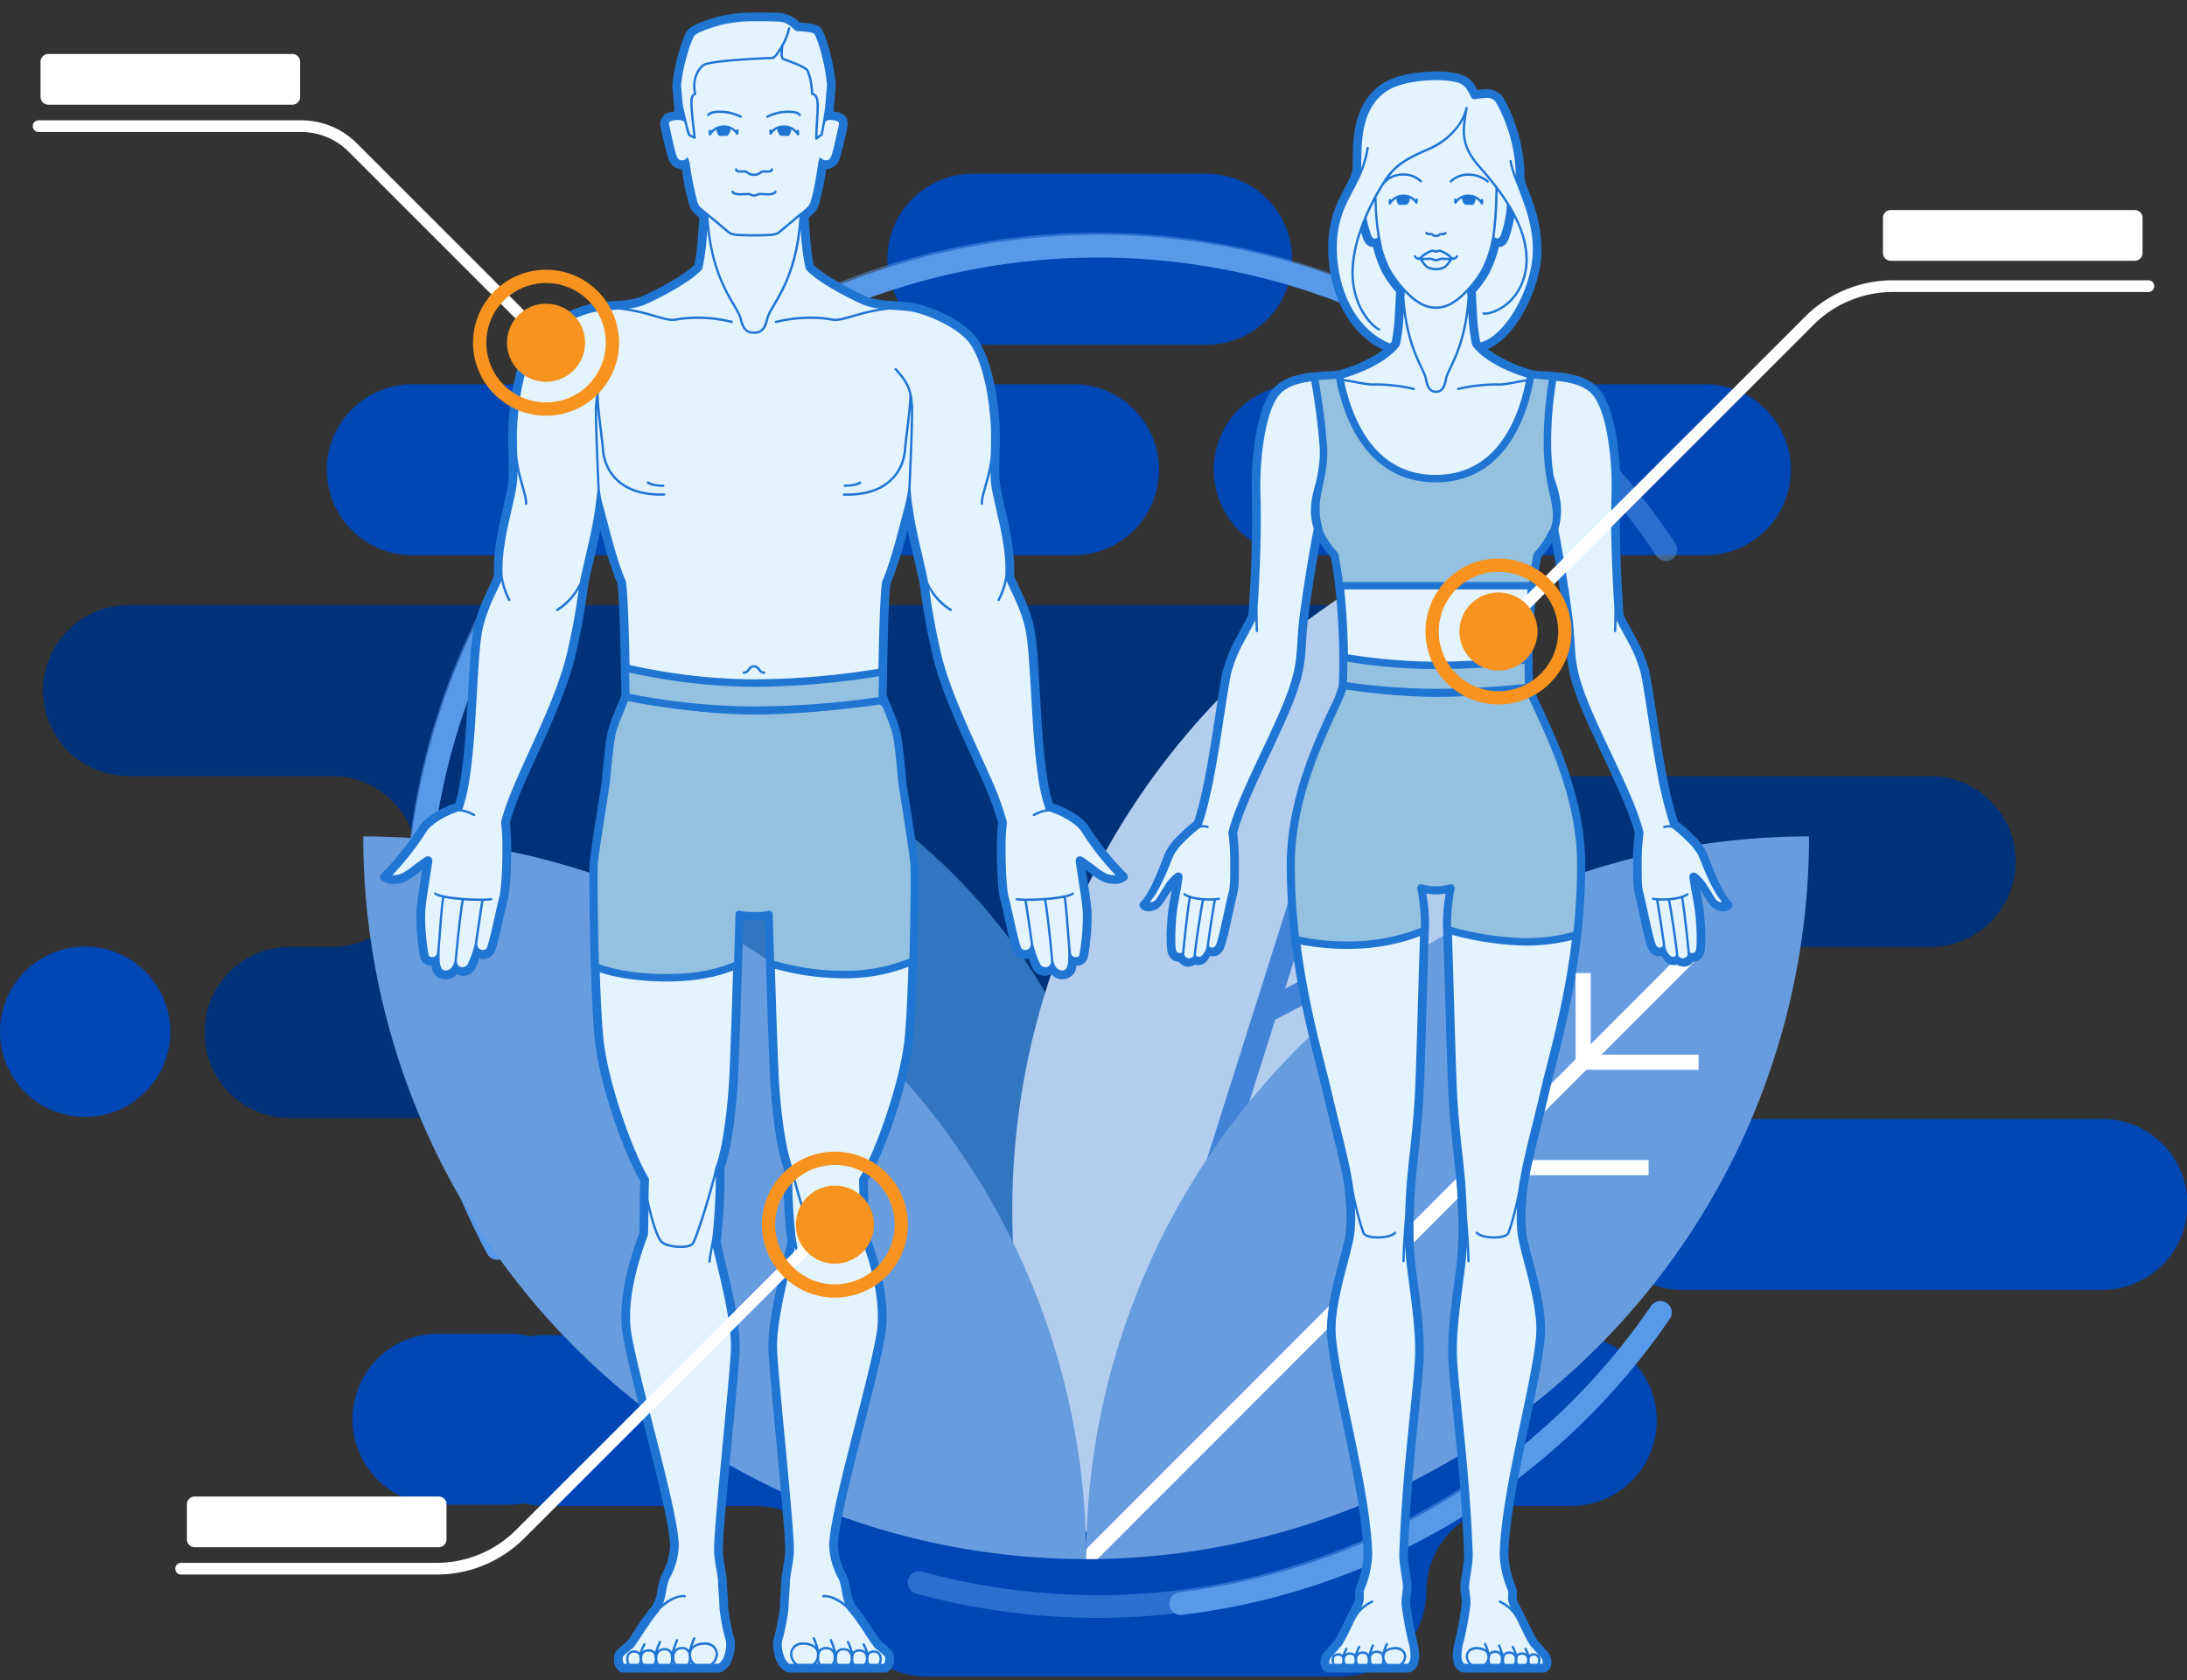<svg xmlns="http://www.w3.org/2000/svg" xmlns:xlink="http://www.w3.org/1999/xlink" width="540" height="415" viewBox="0 0 540 415"><rect x="0" y="0" width="540" height="415" fill="#333333" stroke="none"/><defs><clipPath id="a"><rect width="540" height="415" fill="none"/></clipPath><clipPath id="c"><rect width="314.248" height="342.15" transform="translate(99.876 57.425)" fill="none"/></clipPath><clipPath id="d"><path d="M268.185,385.075A178.5,178.5,0,0,0,446.68,206.581h0a178.5,178.5,0,0,0-178.495,178.5" fill="none"/></clipPath></defs><g clip-path="url(#a)"><g clip-path="url(#a)"><path d="M421.074,137.137H320.808a21.109,21.109,0,0,1,0-42.219H421.074a21.109,21.109,0,1,1,0,42.219" fill="#0046b5"/><path d="M265.074,137.137H101.808a21.109,21.109,0,0,1,0-42.219H265.074a21.109,21.109,0,1,1,0,42.219" fill="#0046b5"/><path d="M518.89,318.579H415.556a21.11,21.11,0,1,1,0-42.219H518.89a21.11,21.11,0,1,1,0,42.219" fill="#0046b5"/><path d="M125.67,371.632H108.145a21.109,21.109,0,1,1,0-42.219H125.67a21.109,21.109,0,1,1,0,42.219" fill="#0046b5"/><path d="M297.786,85.137H240.364a21.11,21.11,0,1,1,0-42.219h57.422a21.11,21.11,0,1,1,0,42.219" fill="#0046b5"/><path d="M71.453,233.893H82.1a21.11,21.11,0,0,0,0-42.219H31.728a21.11,21.11,0,0,1,0-42.22H344.364a21.11,21.11,0,0,1,21.11,21.11,21.11,21.11,0,0,0,21.11,21.11h89.873a21.11,21.11,0,1,1,0,42.219H337.944a21.109,21.109,0,1,0,0,42.219h21.785a20.863,20.863,0,0,1,20.863,20.864v.492a20.863,20.863,0,0,1-20.863,20.864H176.565a21.109,21.109,0,0,1-21.109-21.11,21.11,21.11,0,0,0-21.11-21.11H71.453A20.909,20.909,0,0,1,50.544,255.2v-.4a20.909,20.909,0,0,1,20.909-20.909" fill="#00327a"/><path d="M134.569,329.732H387.962a21.109,21.109,0,0,1,21.109,21.109h0a21.109,21.109,0,0,1-21.109,21.109H373.253a21.062,21.062,0,0,0-21.062,21.062,21.061,21.061,0,0,1-21.061,21.062H228.761A21.062,21.062,0,0,1,207.7,393.013a21.062,21.062,0,0,0-21.062-21.062H134.569a21.109,21.109,0,1,1,0-42.219" fill="#0046b5"/><path d="M21.025,233.808h0A21.024,21.024,0,1,1,0,254.833a21.025,21.025,0,0,1,21.025-21.025" fill="#0046b5"/><path d="M122.766,308.351A168.269,168.269,0,0,1,366.3,90.262" fill="none" stroke="#579aea" stroke-linecap="round" stroke-linejoin="round" stroke-width="5.622"/><path d="M409.97,324.154a167.839,167.839,0,0,1-118.408,71.9" fill="none" stroke="#579aea" stroke-linecap="round" stroke-linejoin="round" stroke-width="5.622"/><g opacity="0.49"><g clip-path="url(#c)"><path d="M103.593,246.09a168.27,168.27,0,0,1,307.72-110.353" fill="none" stroke="#579aea" stroke-linecap="round" stroke-linejoin="round" stroke-width="5.622"/><path d="M363.714,368.862a167.843,167.843,0,0,1-136.766,22.029" fill="none" stroke="#579aea" stroke-linecap="round" stroke-linejoin="round" stroke-width="5.622"/></g></g><path d="M191.666,185.79h0a147.451,147.451,0,0,1,74.092,194.92,147.449,147.449,0,0,1-74.092-194.919Z" fill="#3276bf"/><path d="M348.14,137.336h0A182.082,182.082,0,0,0,270.421,382.83a182.082,182.082,0,0,0,77.72-245.493Z" fill="#b3cdef"/><line y1="204.578" x2="64.766" transform="translate(270.421 178.252)" fill="none" stroke="#4183d7" stroke-miterlimit="10" stroke-width="5.69"/><line y1="19.828" x2="38.198" transform="translate(312.52 230.027)" fill="none" stroke="#4183d7" stroke-miterlimit="10" stroke-width="5.69"/><path d="M89.689,206.58h0a178.5,178.5,0,0,1,178.5,178.5,178.5,178.5,0,0,1-178.5-178.495Z" fill="#679cdf"/><path d="M446.68,206.58h0a178.5,178.5,0,0,0-178.5,178.5,178.5,178.5,0,0,0,178.5-178.495Z" fill="#679cdf"/><line x2="28.509" transform="translate(390.9 262.359)" fill="none" stroke="#fff" stroke-miterlimit="10" stroke-width="3.719"/><line x2="42.19" transform="translate(364.87 288.39)" fill="none" stroke="#fff" stroke-miterlimit="10" stroke-width="3.719"/><line y1="22.028" transform="translate(390.9 240.331)" fill="none" stroke="#fff" stroke-miterlimit="10" stroke-width="3.719"/></g><g clip-path="url(#d)"><line y1="153.71" x2="153.528" transform="translate(263.402 236.329)" fill="none" stroke="#fff" stroke-miterlimit="10" stroke-width="3.719"/></g><g clip-path="url(#a)"><path d="M420.417,211.009c-.836-2.174-5.181-6.1-7.011-7.454-3.5-9.882-5.509-29.161-7.2-37.362-1.105-5.361-5.794-12.176-6.417-14.261-.53-7.635-1.128-19.593-.829-29.459.289-9.5-1.234-21.542-5.025-25.78-4.148-4.637-13.2-3.442-16.144-4.295-3.62-1.048-9.551-3.4-12.677-6.813l.887,0c6.275-1.869,11.823-11.716,13.2-19.836,1.782-10.517-3.833-19.43-3.833-21.569a40.057,40.057,0,0,0-4.9-19.163c-1.283-2.227-3.4-2.092-6.3-1.555-.951-1.654-1.067-3.168-4.186-4.149s-13.351-1.008-18.3,2.407c-7.754,5.347-6.328,16.132-6.685,20.143s-5.614,8.467-5.97,18.093,3.475,21.3,13.458,25.758l1.4-.007c-3.154,3.345-8.985,5.661-12.564,6.7-2.947.853-11.995-.342-16.143,4.295-3.791,4.238-5.313,16.276-5.025,25.78.3,9.866-.3,21.824-.829,29.459-.624,2.085-5.312,8.9-6.417,14.261-1.69,8.2-3.7,27.48-7.2,37.362-1.83,1.356-6.175,5.28-7.011,7.454-1.783,4.635-3.908,10.192-6.281,12.565.51.51,2.225.932,3.651-.851.853-1.066,2.879-4.891,4.864-6.156-.362,2.756-1.313,7.065-1.531,9.608a44.3,44.3,0,0,0-.131,8.468,2.515,2.515,0,0,0,.983,1.626,3.471,3.471,0,0,0,1.519.2,1.58,1.58,0,0,0,1.372,1.219,2.432,2.432,0,0,0,1.708-.6,2.131,2.131,0,0,0,1.652.1,3.99,3.99,0,0,0,1.65-2.452,2.6,2.6,0,0,0,1.515.386A2.149,2.149,0,0,0,301.3,233.6c.933-2.492,2.267-9.757,3.084-12.866.483-1.836.443-3.72.443-8.729a62.6,62.6,0,0,0-.443-6.292c2.292-9.444,11.711-25.619,15.1-35.959,1.994-6.087,1.65-8.855,2.219-15.183.357-3.984,2.432-17.278,3.568-22.957h.633a18.638,18.638,0,0,0,3.65,5.409c1.769,8.382,2.586,23.73,2.051,32.464-.267,3.654-12.822,22.632-12.822,44.054,0,25.175,6.493,45.592,9.018,56.608,1.961,8.556,4.738,18.2,5.331,24.077a47.855,47.855,0,0,1,.206,10.307c-.542,4.71-4.981,16.578-4.614,24.71.485,10.771,8.6,38.461,9.014,54.38A22.8,22.8,0,0,1,336,391.922c-.913,2.127.3,2.46-.887,4.671-1.867,3.469-3.279,6.883-4.685,9.134-.936,1.075-2.653,3-2.838,3.242-.451.6-.88,2.444.263,3.041h19.971c2.357-1.037,1.327-5.423.891-6.951a83.776,83.776,0,0,1-1.575-8.7,38.828,38.828,0,0,1,.321-4.43c0-1.683-1.006-5.7-.91-8.237.76-19.723,2.889-34.874,3.809-46.844.711-9.243-2.013-21.864-2.323-28.8a126.6,126.6,0,0,1,.252-14.2c.356-5.881,1.737-14.915,2.174-24.716.467-10.51.9-30.441,1.286-39.967a49.631,49.631,0,0,0-.886-9.87,13.117,13.117,0,0,0,7.382,0,49.651,49.651,0,0,0-.885,9.87c.384,9.526.818,29.457,1.286,39.967.436,9.8,1.817,18.835,2.173,24.716a126.605,126.605,0,0,1,.252,14.2c-.31,6.937-3.034,19.558-2.323,28.8.921,11.97,3.049,27.121,3.808,46.844.1,2.533-.909,6.554-.909,8.237a38.828,38.828,0,0,1,.321,4.43,83.518,83.518,0,0,1-1.575,8.7c-.437,1.528-1.466,5.914.891,6.951h19.971c1.143-.6.714-2.443.263-3.041-.185-.245-1.9-2.167-2.839-3.242-1.4-2.251-2.817-5.665-4.684-9.134-1.188-2.211.025-2.544-.887-4.671a22.754,22.754,0,0,1-1.735-8.295c.42-15.919,8.529-43.609,9.014-54.38.367-8.132-4.072-20-4.614-24.71a47.985,47.985,0,0,1,.206-10.307c.593-5.878,3.371-15.521,5.331-24.077,2.525-11.016,9.018-31.433,9.018-56.608,0-21.422-12.555-40.4-12.822-44.054-.535-8.734.281-24.082,2.051-32.464a18.642,18.642,0,0,0,3.651-5.409h.632c1.136,5.679,3.211,18.973,3.569,22.957.568,6.328.224,9.1,2.218,15.183,3.387,10.34,12.806,26.515,15.1,35.959a62.29,62.29,0,0,0-.444,6.292c0,5.009-.041,6.893.443,8.729.817,3.109,2.152,10.374,3.085,12.866a2.148,2.148,0,0,0,1.633,1.515,2.6,2.6,0,0,0,1.515-.386,3.994,3.994,0,0,0,1.65,2.452,2.131,2.131,0,0,0,1.652-.1,2.432,2.432,0,0,0,1.708.6,1.58,1.58,0,0,0,1.372-1.219,3.478,3.478,0,0,0,1.52-.2,2.516,2.516,0,0,0,.981-1.626,44.2,44.2,0,0,0-.13-8.468c-.218-2.543-1.168-6.852-1.531-9.608,1.985,1.265,4.011,5.09,4.864,6.156,1.427,1.783,3.142,1.361,3.651.851-2.374-2.373-4.5-7.93-6.281-12.565" fill="#e3f4ff"/><path d="M349.5,50.2a.285.285,0,0,0,.524-.12l.083-.738a.284.284,0,1,0-.565-.062l0,.034a3.985,3.985,0,0,0-3.04-1.24h-.027a4.025,4.025,0,0,0-3,1.32.284.284,0,0,0-.568,0l-.013.843a.285.285,0,0,0,.205.276.254.254,0,0,0,.081.013.284.284,0,0,0,.24-.133,3.969,3.969,0,0,1,1.4-1.336c-.107.515.386,1.6.758,1.568.229-.019,1.242-.038,1.659-.038.362,0,.99-.989.851-1.623A3.177,3.177,0,0,1,349.5,50.2m2.824,7.828a1.467,1.467,0,0,0,.524.074c.186,0,.367-.014.467-.014.034,0,.048,0,.048,0,.084-.05.36.475,1.192.481h.005l.009,0c.83-.007,1.1-.528,1.188-.478a.217.217,0,0,1,.046,0c.1,0,.278.013.466.013a1.556,1.556,0,0,0,.524-.072.55.55,0,0,0,.378-.516.285.285,0,0,0-.569-.019.589.589,0,0,1-.062.016,1.314,1.314,0,0,1-.271.02c-.16,0-.328-.012-.466-.012a.821.821,0,0,0-.166.014c-.565.185-.476.47-1.075.467s-.514-.281-1.081-.467a.97.97,0,0,0-.166-.016c-.14,0-.308.016-.467.014a1.011,1.011,0,0,1-.322-.036l-.007,0a.285.285,0,0,0-.569.022.543.543,0,0,0,.374.514m6.129-13.043a5.752,5.752,0,0,1,4.111-1.573,7.265,7.265,0,0,1,4.6,1.6.282.282,0,0,0,.185.069.285.285,0,0,0,.188-.5,7.812,7.812,0,0,0-4.973-1.742,6.323,6.323,0,0,0-4.512,1.737.285.285,0,1,0,.4.406m-21.9,84.379a3.432,3.432,0,0,1-3.162-2,.284.284,0,1,0-.534.2,3.983,3.983,0,0,0,3.7,2.375.285.285,0,1,0,0-.57m23.272-66.292a.285.285,0,0,0-.369.16c-.03.155-.313.3-.727.38a8.349,8.349,0,0,0-2.888-1.89,1.21,1.21,0,0,0-.46-.1,3.5,3.5,0,0,0-.82.228,3.568,3.568,0,0,0-.82-.228,1.189,1.189,0,0,0-.458.1,8.335,8.335,0,0,0-2.888,1.89c-.415-.082-.7-.225-.726-.381a.285.285,0,1,0-.529.213,1.6,1.6,0,0,0,1.425.768,17.238,17.238,0,0,0,1.457,1.825,4.782,4.782,0,0,0,5.079,0,17.133,17.133,0,0,0,1.457-1.825,1.6,1.6,0,0,0,1.425-.768.286.286,0,0,0-.158-.372m-3.054,2.5a4.213,4.213,0,0,1-4.418,0,7.64,7.64,0,0,1-1.021-1.317c.171,0,.343-.007.513-.015.481-.028.836-.049,1.106-.049a1.7,1.7,0,0,1,.7.107,1.846,1.846,0,0,0,1.822,0,1.638,1.638,0,0,1,.7-.108c.27,0,.624.022,1.105.049.168.008.342.014.514.016a7.645,7.645,0,0,1-1.02,1.317m1.064-1.889c-.175,0-.352-.006-.529-.014-.475-.025-.834-.049-1.134-.049a2.2,2.2,0,0,0-.925.154,1.6,1.6,0,0,1-.684.192,1.565,1.565,0,0,1-.687-.193,2.221,2.221,0,0,0-.925-.153c-.3,0-.66.024-1.136.049-.179.008-.356.014-.527.014-.048,0-.094,0-.141,0a8.382,8.382,0,0,1,2.358-1.432.588.588,0,0,1,.236-.052c.2-.018.373.145.708.205a.284.284,0,0,0,.112.023c.419-.038.6-.248.82-.228a.593.593,0,0,1,.238.052,8.458,8.458,0,0,1,2.358,1.432c-.048,0-.093,0-.142,0m18.265,63.511a.287.287,0,0,0-.367.17,3.431,3.431,0,0,1-3.161,2,.286.286,0,1,0,0,.571,3.986,3.986,0,0,0,3.7-2.376.286.286,0,0,0-.168-.366m-21.539,46.039-.011,0a1.981,1.981,0,0,0-1.592.971.285.285,0,0,0,.053.4.281.281,0,0,0,.174.059.284.284,0,0,0,.227-.112c.311-.4.589-.746,1.148-.75s.841.347,1.153.75a.28.28,0,0,0,.226.112.288.288,0,0,0,.173-.058.285.285,0,0,0,.054-.4,1.98,1.98,0,0,0-1.605-.974M364.3,49.059a4.02,4.02,0,0,1,1.4,1.335.285.285,0,0,0,.525-.157l-.012-.844a.285.285,0,0,0-.569,0,4.027,4.027,0,0,0-3-1.322.286.286,0,0,0-.055,0,3.927,3.927,0,0,0-3.011,1.235l0-.034a.284.284,0,1,0-.564.065l.083.736a.286.286,0,0,0,.525.12,3.184,3.184,0,0,1,1.413-1.237c-.14.632.489,1.624.852,1.624.416,0,1.429.019,1.658.038.373.031.864-1.049.759-1.566m63.154,173.758c-2.081-2.028-4.286-7.575-6.039-12.191a15.36,15.36,0,0,0-3.374-4.407,41.845,41.845,0,0,0-3.732-3.323,94.982,94.982,0,0,1-3.119-12.994c-1.629-8.879-2.85-18.634-3.934-23.925a35.272,35.272,0,0,0-3.491-8.643c-1.332-2.51-2.626-4.751-2.914-5.6-.43-6.2-.9-15.209-.9-23.6,0-1.921.024-3.811.082-5.622.022-.763.031-1.54.033-2.323a75.467,75.467,0,0,0-1.24-13.887c-.861-4.342-2.105-8.065-4.091-10.318-2.389-2.644-5.953-3.509-9.188-3.916-3.218-.384-6.324-.339-7.456-.694a33.617,33.617,0,0,1-10.73-5.156c3.1-1.326,5.8-4.194,7.983-7.637a35.906,35.906,0,0,0,4.913-12.655,26.163,26.163,0,0,0,.363-4.4,35.483,35.483,0,0,0-2.147-11.561c-.535-1.544-1.062-2.865-1.448-3.887a8.6,8.6,0,0,1-.586-1.9,41.065,41.065,0,0,0-5.045-19.695,4.719,4.719,0,0,0-4.425-2.425,14.132,14.132,0,0,0-2.218.214,10.236,10.236,0,0,0-1.013-1.786,6.464,6.464,0,0,0-3.436-2.194,21.228,21.228,0,0,0-5.725-.623c-4.4.019-9.93.735-13.505,3.17-8.389,5.859-6.749,17.217-7.144,20.928-.1,1.574-1.423,3.687-2.876,6.559a27.236,27.236,0,0,0-3.1,11.59c-.015.417-.023.84-.023,1.265,0,9.446,3.865,20.518,13.569,25.232a34.214,34.214,0,0,1-10.475,4.962c-1.133.354-4.239.309-7.457.693-3.234.407-6.8,1.271-9.187,3.917-1.988,2.251-3.232,5.974-4.093,10.318a75.107,75.107,0,0,0-1.24,13.885c0,.786.012,1.562.036,2.321.054,1.815.078,3.7.078,5.625,0,8.395-.468,17.4-.9,23.6-.286.845-1.581,3.087-2.916,5.6a35.365,35.365,0,0,0-3.49,8.642c-1.683,8.209-3.688,27.171-7.053,36.919a41.849,41.849,0,0,0-3.732,3.323,15.4,15.4,0,0,0-3.375,4.407c-1.752,4.616-3.957,10.163-6.039,12.191a1.069,1.069,0,0,0,0,1.512,2.908,2.908,0,0,0,2.044.755,4.1,4.1,0,0,0,3.2-1.693c.526-.667,1.208-1.844,2.054-3.064.118-.173.24-.347.364-.519-.392,2.192-.835,4.565-.985,6.273-.2,2.275-.28,3.992-.28,5.456,0,1.183.055,2.2.15,3.208a3.557,3.557,0,0,0,.434,1.275,2.794,2.794,0,0,0,1.136,1.205,3.2,3.2,0,0,0,1.269.3,2.473,2.473,0,0,0,.662.695,2.929,2.929,0,0,0,1.3.527c.109.01.206.018.316.018A3.4,3.4,0,0,0,295,238.28a3.1,3.1,0,0,0,.769.092,3.355,3.355,0,0,0,1.078-.175,3.1,3.1,0,0,0,1.4-1.2,6.159,6.159,0,0,0,.525-.887,4.636,4.636,0,0,0,.833.078c.021,0,.043,0,.066,0a2.6,2.6,0,0,0,1.6-.679,3.54,3.54,0,0,0,1.052-1.576c.985-2.658,2.3-9.874,3.1-12.925.458-1.761.476-3.463.477-7.032v-1.969c0-1.7-.229-4.69-.425-6.233,2.287-9.193,11.594-25.248,15.028-35.684,2.046-6.235,1.707-9.205,2.268-15.42.306-3.449,1.981-14.351,3.141-20.682a20.887,20.887,0,0,0,2.658,3.548c1.346,6.567,2.133,17.444,2.129,25.9,0,2.2-.051,4.237-.159,5.992a25.324,25.324,0,0,1-2.019,5.028c-3.637,7.884-10.8,22.715-10.8,39.09,0,25.347,6.543,45.909,9.045,56.847,1.971,8.584,4.744,18.251,5.31,23.945a63.9,63.9,0,0,1,.4,6.485,31.342,31.342,0,0,1-.192,3.593c-.462,4.248-4.628,15.487-4.645,23.85,0,.345.007.689.025,1.036.258,5.573,2.417,15.16,4.555,25.423,2.137,10.243,4.256,21.124,4.459,28.931q0,.138,0,.291a22.3,22.3,0,0,1-1.653,7.556,5.09,5.09,0,0,0-.457,2.078c0,.462.048.79.046,1.051a2.852,2.852,0,0,1-.436,1.458c-1.871,3.482-3.288,6.879-4.6,9-.461.526-1.092,1.241-1.639,1.863-.583.661-1.019,1.153-1.188,1.372a3.964,3.964,0,0,0-.686,2.258,2.573,2.573,0,0,0,1.3,2.374,1.053,1.053,0,0,0,.5.122c2.084,0,17.679,0,19.971,0a1.037,1.037,0,0,0,.431-.092,3.317,3.317,0,0,0,1.736-1.842,6.225,6.225,0,0,0,.395-2.324,15.8,15.8,0,0,0-.642-4.055,84.121,84.121,0,0,1-1.54-8.515c-.014-.155-.023-.32-.023-.494-.008-1.191.336-2.692.348-3.833-.02-1.883-.927-5.525-.915-7.877,0-.116,0-.218.007-.309.756-19.68,2.879-34.786,3.806-46.812.084-1.093.12-2.227.12-3.384-.005-8.914-2.184-19.564-2.442-25.549-.067-1.513-.1-2.961-.1-4.453,0-2.818.119-5.792.353-9.626.348-5.8,1.732-14.87,2.174-24.734.469-10.534.9-30.467,1.285-39.973.018-.426.024-.844.024-1.252a44.889,44.889,0,0,0-.68-7.273,12.8,12.8,0,0,0,2.394.212h.012a12.654,12.654,0,0,0,2.38-.212,45.045,45.045,0,0,0-.681,7.274c0,.41.008.83.025,1.252.384,9.508.819,29.439,1.287,39.973.44,9.864,1.826,18.939,2.174,24.734.23,3.834.35,6.808.35,9.626,0,1.492-.033,2.94-.1,4.453-.26,5.985-2.438,16.635-2.444,25.551,0,1.157.04,2.291.124,3.384.926,12.022,3.049,27.13,3.806,46.8,0,.1.005.213.005.317.011,2.35-.894,5.994-.915,7.879.014,1.139.354,2.64.346,3.831,0,.178-.006.345-.021.5a83.625,83.625,0,0,1-1.539,8.513,15.566,15.566,0,0,0-.644,4.055,6.159,6.159,0,0,0,.4,2.324,3.31,3.31,0,0,0,1.737,1.84,1.044,1.044,0,0,0,.432.094c2.292,0,17.886,0,19.97,0a1.058,1.058,0,0,0,.5-.122,2.574,2.574,0,0,0,1.3-2.374,3.944,3.944,0,0,0-.681-2.258c-.17-.219-.606-.709-1.189-1.372-.549-.624-1.184-1.341-1.644-1.869-1.315-2.121-2.73-5.512-4.6-9a2.829,2.829,0,0,1-.438-1.454c0-.259.045-.587.048-1.051a5.081,5.081,0,0,0-.456-2.08,22.2,22.2,0,0,1-1.654-7.554c0-.094,0-.187.005-.285.2-7.813,2.32-18.7,4.46-28.937,2.137-10.263,4.3-19.85,4.553-25.429.014-.339.022-.679.022-1.03-.015-8.363-4.182-19.6-4.643-23.85a31.1,31.1,0,0,1-.2-3.593,64.253,64.253,0,0,1,.4-6.485c.567-5.694,3.338-15.361,5.31-23.945,2.5-10.938,9.046-31.5,9.044-56.848,0-10.921-3.191-21.142-6.388-29.089-1.6-3.972-3.2-7.378-4.415-10a25.186,25.186,0,0,1-2.022-5.041c-.109-1.742-.161-3.778-.159-5.978,0-8.454.784-19.331,2.13-25.9a20.965,20.965,0,0,0,2.659-3.551c1.159,6.331,2.833,17.237,3.142,20.685.56,6.217.221,9.186,2.266,15.421,1.852,5.622,5.407,12.877,8.65,19.811,2.775,5.934,5.324,11.634,6.378,15.873-.2,1.543-.424,4.534-.426,6.233v1.969c0,3.569.02,5.271.478,7.032.806,3.051,2.115,10.267,3.1,12.925a3.54,3.54,0,0,0,1.052,1.576,2.6,2.6,0,0,0,1.6.679c.024,0,.045,0,.068,0a4.634,4.634,0,0,0,.832-.078,6.159,6.159,0,0,0,.525.887,3.087,3.087,0,0,0,1.4,1.2,3.355,3.355,0,0,0,1.078.175,3.106,3.106,0,0,0,.769-.092,3.4,3.4,0,0,0,1.677.484c.11,0,.207-.008.315-.018a2.928,2.928,0,0,0,1.3-.527,2.49,2.49,0,0,0,.663-.695,3.2,3.2,0,0,0,1.268-.3,2.806,2.806,0,0,0,1.136-1.205,3.535,3.535,0,0,0,.433-1.275c.1-1.008.151-2.025.151-3.208,0-1.464-.084-3.181-.281-5.456-.149-1.708-.593-4.081-.984-6.273.124.172.245.346.364.519.845,1.22,1.528,2.4,2.053,3.064a4.106,4.106,0,0,0,3.2,1.693,2.906,2.906,0,0,0,2.043-.755,1.068,1.068,0,0,0,0-1.512M330.068,61.177c0-.4.006-.794.021-1.186a25.147,25.147,0,0,1,2.874-10.716c.74-1.51,1.515-2.828,2.111-4.11a26.767,26.767,0,0,0,2.9-8.564.286.286,0,0,0-.235-.328.283.283,0,0,0-.328.235,29.785,29.785,0,0,1-1.338,5.127c.246-4.475-.746-14.318,6.206-19.04,2.834-1.991,8.151-2.81,12.291-2.791a19.6,19.6,0,0,1,5.084.524,4.321,4.321,0,0,1,2.375,1.449,22.075,22.075,0,0,1,1.2,2.214,1.071,1.071,0,0,0,1.124.518,14.688,14.688,0,0,1,2.605-.316,2.546,2.546,0,0,1,2.572,1.352,38.788,38.788,0,0,1,4.751,17.868,33.44,33.44,0,0,1-1.031-3.681.285.285,0,0,0-.558.112,28.833,28.833,0,0,0,1.951,5.949c.108.319.229.653.369,1.037,1.193,3.151,3.461,8.488,3.458,14.695a24.065,24.065,0,0,1-.333,4.04,33.811,33.811,0,0,1-4.613,11.871c-2.254,3.592-5.109,6.326-7.836,7.118-.016.006-.03.014-.045.019-.059-.069-.124-.137-.179-.207a47.5,47.5,0,0,1-.759-6.574c-.154-2.325-.243-4.533-.3-5.658a28.03,28.03,0,0,0,3.21-4.457A28.926,28.926,0,0,0,370.09,61h.043a2.114,2.114,0,0,0,1.557-.658,4.574,4.574,0,0,0,.9-1.583,28.781,28.781,0,0,0,1.288-5.036,23.279,23.279,0,0,1,2.777,10.325,15.515,15.515,0,0,1-.46,3.783c-1.8,7.2-7.682,9.348-9.487,9.34a1.355,1.355,0,0,1-.311-.029.285.285,0,1,0-.137.553,1.9,1.9,0,0,0,.448.048c2.1-.009,8.139-2.293,10.041-9.774a16.185,16.185,0,0,0,.477-3.921c-.014-9.5-7.833-18.6-11.685-23.011-2.884-3.3-3.813-5.754-3.818-8.749a28.75,28.75,0,0,1,.6-5.084c.009-.053.053-.353.067-.434a.3.3,0,0,0-.21-.375.283.283,0,0,0-.339.216c-.875,3.955-4.413,7.851-9.107,9.9-4.99,2.182-7.851,3.677-10.216,6.864-2.736,3.7-8.833,14.449-8.844,23.947,0,.516.017,1.029.057,1.539.587,7.651,4.86,11.926,6.652,12.754a.288.288,0,0,0,.119.026.285.285,0,0,0,.118-.544c-1.527-.679-5.777-4.844-6.32-12.281-.039-.493-.055-.99-.055-1.494a31.905,31.905,0,0,1,1.83-9.923c.155.522.308.982.447,1.356a4.538,4.538,0,0,0,.9,1.586,2.119,2.119,0,0,0,1.559.657h.044a28.9,28.9,0,0,0,2.466,6.675,28.019,28.019,0,0,0,3.21,4.456c-.057,1.126-.147,3.332-.3,5.656a47.351,47.351,0,0,1-.757,6.576c-.127.161-.266.32-.41.477a1.24,1.24,0,0,1-.314-.111c-9.009-3.985-12.852-14.44-12.847-23.555m31.965,10.417c-1.913,2-4.381,4.133-7.478,4.121-3.091.011-5.552-2.114-7.462-4.1-.148-.155-.471-.519-.495-.546a27.646,27.646,0,0,1-3.224-4.4,25.586,25.586,0,0,1-1.916-4.819c-.056-.195-.108-.377-.155-.551a.264.264,0,0,0,0-.049,56.66,56.66,0,0,1-1.395-12.584c.562-1.038,1.115-1.986,1.625-2.8a10.387,10.387,0,0,1,.77-.929,5.928,5.928,0,0,1,4.193-1.545,5.869,5.869,0,0,1,4.167,1.6.287.287,0,0,0,.4-.407,6.462,6.462,0,0,0-4.571-1.761,7.2,7.2,0,0,0-3.5.883c2.271-3.05,4.988-4.482,9.97-6.663a17.254,17.254,0,0,0,8.414-7.554,20.437,20.437,0,0,0-.224,2.807c-.006,3.126,1.02,5.779,3.959,9.124,1.136,1.295,2.606,3,4.115,4.989a102.34,102.34,0,0,1-.74,11.831c-.057.364-.263,1.26-.279,1.355,0,0-.161.9-.554,2.259a25.631,25.631,0,0,1-1.917,4.82,27.725,27.725,0,0,1-3.224,4.4c-.025.029-.339.383-.48.529m.308,1.972c-.946,12.794-5.048,17.057-5.619,20.115-.533,2.7-1.356,2.74-2.164,2.784-.811-.044-1.635-.079-2.169-2.783-.571-3.059-4.673-7.322-5.618-20.117.026-.574.048-1.053.066-1.4,1.917,1.982,4.438,4.108,7.714,4.121h.01c3.276-.014,5.795-2.138,7.713-4.12.018.346.039.825.067,1.4m-22.189-15a.886.886,0,0,1-.791.368c-.423-.051-.707-.584-.836-.926a26.044,26.044,0,0,1-1.1-4.177c.624-1.484,1.291-2.884,1.956-4.169a63.084,63.084,0,0,0,.775,8.9m29.619-11.437c.777,1.056,1.554,2.185,2.293,3.371a26.4,26.4,0,0,1-1.477,7.508c-.194.525-.4.837-.8.86a1.055,1.055,0,0,1-.779-.3,88.426,88.426,0,0,0,.763-11.437m-75.07,188.9a1.239,1.239,0,0,1-1.4.615,1.146,1.146,0,0,1-.9-1.028c.222-2.567,1.092-10.687,1.625-13.743a14.179,14.179,0,0,0,2.673.482c-.549,2.939-1.7,10.4-2,13.674m3.206-2.334a3.752,3.752,0,0,1-1.4,2.505c-.78.364-1.188-.163-1.209-.4.333-3.376,1.457-10.616,1.981-13.4.448.028.893.046,1.317.048.359,0,.7-.013,1.021-.03-.218,1.342-1.28,7.966-1.707,11.279m33.316,177.241h-1.582c-.216-.15-.276-.4-.3-.833a3.562,3.562,0,0,1,.026-.4c.056-.532.524-.785,1.064-.8.491,0,.887.239.932.546a4.423,4.423,0,0,1,.079.749,1.128,1.128,0,0,1-.214.737m3,0H332.4c-.236-.171-.308-.446-.335-.916a3.747,3.747,0,0,1,.03-.446c.063-.592.6-.879,1.21-.889.552,0,1.008.265,1.061.616a4.691,4.691,0,0,1,.087.822,1.245,1.245,0,0,1-.237.813m3.309,0h-2.157a1.523,1.523,0,0,1-.265-.952,4.534,4.534,0,0,1,.034-.5,1.209,1.209,0,0,1,1.322-1.024c.6,0,1.1.3,1.159.717a5.475,5.475,0,0,1,.1.926,1.758,1.758,0,0,1-.19.837m.624,0a.222.222,0,0,0,.01-.026l.011.026Zm2.858,0h-2.119c-.267-.209-.355-.544-.384-1.094a4.875,4.875,0,0,1,.034-.523,1.287,1.287,0,0,1,1.407-1.082c.632,0,1.166.311,1.234.759a5.753,5.753,0,0,1,.1.968,1.531,1.531,0,0,1-.274.972m.662,0c.022-.05.04-.1.057-.153.033.051.064.105.1.153Zm3.968,0h-2.9a.257.257,0,0,0-.115-.052,1.041,1.041,0,0,1-.478-.512,2.44,2.44,0,0,1-.313-1.165c.026-.832.435-1.655,2.366-1.83.1-.01.2-.014.293-.014,1.458.016,2.145.826,2.156,1.746a2.376,2.376,0,0,1-1.011,1.827m21.319-.564a1.052,1.052,0,0,1-.475.51.3.3,0,0,0-.118.054h-2.9a2.38,2.38,0,0,1-1.012-1.827c.012-.924.7-1.73,2.156-1.744a2.9,2.9,0,0,1,.29.012c1.935.175,2.344,1,2.371,1.83a2.47,2.47,0,0,1-.314,1.165m.321.564c.034-.046.065-.1.1-.152.018.052.035.1.057.152Zm2.936,0H368.1a1.512,1.512,0,0,1-.275-.972,5.559,5.559,0,0,1,.1-.968l-.1-.016.1.014c.069-.444.6-.753,1.232-.757a1.292,1.292,0,0,1,1.409,1.082,5.058,5.058,0,0,1,.031.523c-.027.548-.116.885-.384,1.094m.718,0,.011-.024.009.024Zm2.8,0H371.58a1.756,1.756,0,0,1-.192-.837,5.232,5.232,0,0,1,.1-.924l-.279-.052.28.05c.063-.422.563-.715,1.159-.717a1.214,1.214,0,0,1,1.323,1.024,4.677,4.677,0,0,1,.031.506,1.521,1.521,0,0,1-.265.95m2.967,0h-1.817a1.236,1.236,0,0,1-.236-.813,4.453,4.453,0,0,1,.09-.818l-.239-.046.239.044c.051-.349.506-.618,1.06-.618.608.01,1.147.295,1.212.891a3.861,3.861,0,0,1,.029.446c-.029.468-.1.743-.338.914m2.765,0h-1.582a1.128,1.128,0,0,1-.216-.739,4.181,4.181,0,0,1,.081-.743l-.193-.036.193.034c.044-.307.44-.546.931-.548a.968.968,0,0,1,1.066.8,3.49,3.49,0,0,1,.025.4c-.028.437-.089.683-.3.833m33.138-174.736a3.756,3.756,0,0,1-1.4-2.505c-.426-3.313-1.489-9.937-1.706-11.279.324.017.662.03,1.021.03.424,0,.868-.02,1.316-.048.526,2.784,1.649,10.024,1.982,13.4-.021.239-.429.766-1.209.4m3.2.444a1.239,1.239,0,0,1-1.4-.615c-.3-3.275-1.453-10.735-2-13.674a14.2,14.2,0,0,0,2.674-.482c.532,3.056,1.4,11.176,1.624,13.743a1.146,1.146,0,0,1-.9,1.028m7.955-14.4c-.39-.422-1.207-1.884-2.05-3.183a10.861,10.861,0,0,0-2.957-3.4,1.069,1.069,0,0,0-1.635,1.04c.374,2.828,1.322,7.147,1.525,9.559.2,2.238.275,3.887.273,5.272a19.12,19.12,0,0,1-.141,3.009,1.029,1.029,0,0,1-.775.844c-.512.086-.756-.143-.765-.233-.276-2.979-1.1-10.557-1.608-13.458a5.531,5.531,0,0,0,1.172-.572.286.286,0,0,0,.074-.4.283.283,0,0,0-.4-.074c-1.247.867-3.861,1.232-5.962,1.226a13.386,13.386,0,0,1-2.327-.174.286.286,0,0,0-.105.562c.241.045.524.08.826.108.147.906,1.189,7.385,1.665,10.93a.738.738,0,0,1-.808.757c-.478,0-.865-.548-.956-.835-.866-2.28-2.226-9.6-3.053-12.763-.368-1.389-.41-2.9-.407-6.489v-1.969a61.417,61.417,0,0,1,.433-6.145,1.047,1.047,0,0,0-.021-.4c-1.051-4.294-3.473-9.836-6.138-15.563-3.371-7.25-7.13-14.795-8.982-20.477-1.943-5.94-1.594-8.506-2.17-14.945-.368-4.086-2.438-17.329-3.585-23.071-.039-.2-.118-.644-.14-.867a14.792,14.792,0,0,0,.678-4.475c-.008-4.4-1.818-8.029-2.409-10.248a15.524,15.524,0,0,1-.07-5.437,9.092,9.092,0,0,0-2.083,5.483,1.684,1.684,0,0,0,.039.327c.689,2.6,2.391,5.962,2.383,9.875-.011,3.064-.99,6.461-4.509,10.229a9.088,9.088,0,0,1-.768.667,13.256,13.256,0,0,1-7.493,2.112,17.7,17.7,0,0,1-2-.115.286.286,0,0,0-.065.568,18.346,18.346,0,0,0,2.064.118h.034a13.735,13.735,0,0,0,7.847-2.26c-1.362,6.848-2.121,17.566-2.124,26.049,0,2.234.051,4.309.164,6.123,0,.035.013.072.018.107a17.543,17.543,0,0,1-1.227,4.623.286.286,0,0,0,.168.368.278.278,0,0,0,.1.018.287.287,0,0,0,.269-.186,19.427,19.427,0,0,0,1.046-3.412c.386,1.122,1.032,2.492,1.842,4.276,3.651,7.882,10.614,22.434,10.606,38.192,0,25-6.443,45.276-8.99,56.368-1.862,8.146-4.48,17.275-5.251,23.36a.266.266,0,0,0-.031.09,71.519,71.519,0,0,1-2.779,11.009c-.2.572-1.666,1.01-3.261.986-1.736.018-3.63-.46-4.1-1.055a.282.282,0,0,0-.4-.03.287.287,0,0,0-.033.4c.777.865,2.695,1.237,4.532,1.255,1.664-.024,3.262-.3,3.781-1.325a64.416,64.416,0,0,0,1.858-6.4c-.047.863-.082,1.731-.082,2.615a33.478,33.478,0,0,0,.207,3.838c.582,4.8,4.646,15.812,4.63,23.605,0,.313-.008.628-.02.942-.227,5.185-2.366,14.828-4.511,25.081-2.141,10.275-4.288,21.2-4.505,29.309,0,.11,0,.227,0,.349a24.1,24.1,0,0,0,1.826,8.4,2.911,2.911,0,0,1,.284,1.237c0,.272-.046.593-.049,1.051a4.977,4.977,0,0,0,.676,2.43,9.867,9.867,0,0,0-2.615-1.739.285.285,0,0,0-.215.528,8.483,8.483,0,0,1,1.526.884,8.39,8.39,0,0,1,2.57,2.858.331.331,0,0,0,.068.072c1.234,2.5,2.294,4.848,3.4,6.628l.1.136c.474.543,1.137,1.292,1.707,1.938.555.629,1.07,1.22,1.085,1.246a2.121,2.121,0,0,1,.252.97,1.3,1.3,0,0,1-.055.359h-.687a1.906,1.906,0,0,0,.169-.833,4.617,4.617,0,0,0-.028-.468,1.539,1.539,0,0,0-1.634-1.3,1.731,1.731,0,0,0-1.087.356,8.347,8.347,0,0,0-.682-1.589.285.285,0,1,0-.494.283,9.323,9.323,0,0,1,.491,1.045,1.993,1.993,0,0,0-1.11-.316,1.86,1.86,0,0,0-1.257.444,10.4,10.4,0,0,0-.767-1.912.285.285,0,1,0-.505.263,12.876,12.876,0,0,1,.582,1.34,2.076,2.076,0,0,0-1.206-.364,1.859,1.859,0,0,0-1.465.631,16.6,16.6,0,0,0-.79-2.193.286.286,0,0,0-.523.231c.005,0,.354.811.593,1.524a2.154,2.154,0,0,0-1.3-.41,2.026,2.026,0,0,0-1.4.513,15.629,15.629,0,0,0-.8-2.244.285.285,0,1,0-.521.229s.279.637.508,1.276a3.684,3.684,0,0,0-1.992-.635c-.116-.01-.229-.014-.337-.014a2.458,2.458,0,0,0-2.726,2.316,2.77,2.77,0,0,0,.758,1.827h-1.092a1.244,1.244,0,0,1-.455-.6,4.13,4.13,0,0,1-.238-1.515,13.754,13.754,0,0,1,.562-3.468,83.862,83.862,0,0,0,1.613-8.894q.031-.354.031-.7c-.008-1.5-.361-3.13-.348-3.831-.021-1.329.9-5.149.915-7.879,0-.142,0-.271-.006-.379-.761-19.8-2.9-34.991-3.811-46.9-.08-1.03-.116-2.11-.116-3.219-.005-8.614,2.15-19.162,2.441-25.453.005-.118.008-.229.012-.345.083,1.48.138,2.8.138,3.741a.286.286,0,1,0,.571,0c0-2.458-.358-7.409-.657-11.05a.217.217,0,0,0-.008-.024c-.054-1.986-.157-4.131-.307-6.628-.366-5.971-1.741-14.964-2.174-24.7-.467-10.488-.9-30.418-1.286-39.962-.017-.4-.025-.787-.025-1.167a54.349,54.349,0,0,1,.9-8.514,8.652,8.652,0,0,1,.432-1.325c1.8-3.662,4.68-7.164,6.309-10.781a.284.284,0,0,0-.518-.233c-1.5,3.352-4.183,6.679-6.025,10.228a2.836,2.836,0,0,1-1.524.931,10.281,10.281,0,0,1-3.425.492h-.009a10.716,10.716,0,0,1-3.418-.494,2.815,2.815,0,0,1-1.508-.906c-1.844-3.557-4.534-6.893-6.04-10.251a.284.284,0,0,0-.518.232c1.639,3.641,4.547,7.164,6.345,10.852a8.172,8.172,0,0,1,.4,1.253,54.712,54.712,0,0,1,.9,8.515c0,.384-.006.772-.022,1.167-.385,9.546-.818,29.474-1.286,39.962-.433,9.737-1.809,18.73-2.174,24.7-.152,2.5-.254,4.646-.309,6.634l-.006.02c-.3,3.637-.657,8.59-.657,11.048a.286.286,0,0,0,.572,0c0-.94.053-2.269.137-3.751,0,.118.006.233.011.353.288,6.3,2.444,16.841,2.439,25.453,0,1.113-.035,2.193-.114,3.221-.914,11.916-3.049,27.1-3.808,46.881-.009.134-.009.271-.009.4.011,2.73.937,6.552.915,7.877.014.7-.34,2.33-.348,3.833,0,.237.01.472.032.7a83.645,83.645,0,0,0,1.612,8.892,13.934,13.934,0,0,1,.56,3.47,4.11,4.11,0,0,1-.237,1.515,1.241,1.241,0,0,1-.453.6h-1.094a2.777,2.777,0,0,0,.756-1.827A2.456,2.456,0,0,0,344.5,406.8a3.375,3.375,0,0,0-.341.016,3.65,3.65,0,0,0-1.98.63c.23-.64.5-1.273.5-1.273a.285.285,0,0,0-.145-.375.282.282,0,0,0-.376.146,15.405,15.405,0,0,0-.8,2.246,2.018,2.018,0,0,0-1.4-.513,2.159,2.159,0,0,0-1.3.4c.24-.709.589-1.518.588-1.52a.284.284,0,0,0-.52-.229,15.875,15.875,0,0,0-.792,2.193,1.861,1.861,0,0,0-1.466-.631,2.067,2.067,0,0,0-1.2.36c.224-.627.578-1.336.578-1.338a.285.285,0,1,0-.507-.259,10.236,10.236,0,0,0-.765,1.912,1.857,1.857,0,0,0-1.259-.446,2.012,2.012,0,0,0-1.1.312c.207-.521.491-1.041.49-1.043a.285.285,0,1,0-.5-.281,8.319,8.319,0,0,0-.683,1.589,1.733,1.733,0,0,0-1.088-.356,1.532,1.532,0,0,0-1.631,1.3,4.079,4.079,0,0,0-.031.468,1.892,1.892,0,0,0,.171.833h-.688a1.209,1.209,0,0,1-.055-.359,2.085,2.085,0,0,1,.254-.97c.015-.026.529-.617,1.085-1.246.569-.646,1.233-1.395,1.7-1.938l.1-.136c1.108-1.78,2.168-4.126,3.4-6.626a.3.3,0,0,0,.07-.072,8.38,8.38,0,0,1,2.57-2.86,8.868,8.868,0,0,1,1.527-.884.285.285,0,0,0-.216-.528,9.849,9.849,0,0,0-2.615,1.739,5.018,5.018,0,0,0,.671-2.43c0-.454-.049-.777-.046-1.051a2.907,2.907,0,0,1,.287-1.235,24.318,24.318,0,0,0,1.824-8.4c0-.112,0-.227,0-.349-.218-8.114-2.364-19.034-4.505-29.309-2.145-10.253-4.285-19.9-4.512-25.089-.015-.306-.021-.615-.021-.934-.016-7.793,4.05-18.809,4.63-23.609a33.56,33.56,0,0,0,.208-3.834c0-.886-.036-1.758-.083-2.623a64.446,64.446,0,0,0,1.86,6.4c.516,1.026,2.114,1.3,3.779,1.325,1.837-.02,3.756-.39,4.533-1.257a.284.284,0,0,0-.433-.368c-.47.593-2.363,1.071-4.1,1.053-1.6.024-3.06-.414-3.26-.986a71.577,71.577,0,0,1-2.778-11.011.25.25,0,0,0-.031-.088c-.772-6.085-3.389-15.214-5.252-23.358-2.546-11.094-8.989-31.367-8.99-56.369,0-10.5,3.087-20.48,6.233-28.291,1.574-3.907,3.158-7.269,4.374-9.9.811-1.786,1.456-3.158,1.842-4.278a19.285,19.285,0,0,0,1.045,3.413.285.285,0,0,0,.267.185.3.3,0,0,0,.1-.018.285.285,0,0,0,.168-.367,17.459,17.459,0,0,1-1.226-4.624c0-.032.012-.065.015-.1.11-1.823.163-3.9.165-6.133-.005-8.481-.762-19.2-2.122-26.046a13.742,13.742,0,0,0,7.844,2.258h.033a17.987,17.987,0,0,0,2.067-.121.284.284,0,1,0-.065-.565,17.8,17.8,0,0,1-2,.114,13.348,13.348,0,0,1-7.322-2,10,10,0,0,1-.937-.782c-3.522-3.767-4.5-7.164-4.512-10.227-.006-3.914,1.7-7.273,2.389-9.876a1.46,1.46,0,0,0,.038-.327,9.007,9.007,0,0,0-2.083-5.483,15.554,15.554,0,0,1-.068,5.426c-.589,2.216-2.407,5.854-2.415,10.26a14.807,14.807,0,0,0,.685,4.494,7.087,7.087,0,0,1-.145.847c-1.146,5.743-3.216,18.985-3.585,23.071-.575,6.438-.226,9.005-2.169,14.944-3.316,10.17-12.739,26.312-15.121,36.041a1.026,1.026,0,0,0-.021.4,61.426,61.426,0,0,1,.433,6.145v1.969c0,3.586-.04,5.1-.408,6.489-.827,3.166-2.186,10.483-3.051,12.763-.092.287-.479.835-.958.835a.737.737,0,0,1-.806-.757c.475-3.545,1.517-10.024,1.664-10.93.3-.028.585-.063.826-.108a.286.286,0,0,0-.1-.562,13.4,13.4,0,0,1-2.327.174c-2.1.006-4.715-.359-5.962-1.226a.286.286,0,1,0-.322.472,5.533,5.533,0,0,0,1.172.572c-.512,2.9-1.332,10.479-1.608,13.458-.008.09-.253.319-.765.233a1.026,1.026,0,0,1-.774-.844,18.984,18.984,0,0,1-.142-3.009c0-1.385.078-3.034.273-5.272.2-2.412,1.151-6.731,1.525-9.559a1.07,1.07,0,0,0-1.636-1.04,10.871,10.871,0,0,0-2.956,3.4c-.843,1.3-1.66,2.761-2.051,3.183a1.443,1.443,0,0,1-1.443.519c2.3-2.591,4.282-7.509,5.791-11.377a14.083,14.083,0,0,1,2.89-3.664,39.073,39.073,0,0,1,3.623-3.212,3.519,3.519,0,0,1,.95-.14,2.782,2.782,0,0,1,.9.143.285.285,0,1,0,.187-.538,3.319,3.319,0,0,0-1.089-.176,3.9,3.9,0,0,0-.416.026c3.549-10.132,5.536-29.338,7.21-37.425a33.417,33.417,0,0,1,3.289-8.076c1.093-2.091,2.131-3.847,2.729-5.154.018,1.162.047,2.128.086,2.7a.288.288,0,0,0,.286.266h.019a.286.286,0,0,0,.265-.3c-.069-.987-.105-3.265-.113-5.688.395-6.111.786-14.3.786-22.02,0-1.94-.025-3.849-.078-5.688-.024-.739-.037-1.494-.035-2.258a72.884,72.884,0,0,1,1.2-13.477c.8-4.161,2.08-7.65,3.586-9.3,1.758-1.993,4.792-2.85,7.855-3.218,1.476-.187,2.9-.255,4.2-.331,4.935.166,7.794,1.247,10.556,1.39a43.644,43.644,0,0,1,10.427,1.087.245.245,0,0,0,.07.009.285.285,0,0,0,.07-.561,44.1,44.1,0,0,0-10.538-1.1c-2.027-.1-4.236-.771-7.445-1.152.153-.031.311-.06.451-.1,3.989-1.183,10.613-3.743,13.851-7.93a1.092,1.092,0,0,0,.18-.363,44.382,44.382,0,0,0,.884-7.2c.015-.233.029-.464.044-.694,1.377,10.141,4.832,14.079,5.252,16.544.436,2.712,1.653,3.253,2.611,3.253.037,0,.075,0,.112,0s.08,0,.118,0c.959,0,2.179-.54,2.616-3.256.419-2.464,3.874-6.4,5.251-16.543q.021.345.044.695a44.394,44.394,0,0,0,.883,7.2,1.059,1.059,0,0,0,.18.362c3.239,4.188,9.861,6.747,13.851,7.93.142.039.3.068.455.1-3.21.382-5.42,1.056-7.448,1.153a44.185,44.185,0,0,0-10.538,1.1.286.286,0,0,0,.07.563.278.278,0,0,0,.069-.009,43.612,43.612,0,0,1,10.428-1.088c2.762-.143,5.626-1.227,10.571-1.39,1.289.075,2.712.144,4.183.33,3.063.368,6.1,1.227,7.854,3.219,1.5,1.65,2.789,5.14,3.585,9.3a73.172,73.172,0,0,1,1.2,13.479c0,.764-.01,1.518-.031,2.257-.059,1.838-.082,3.749-.084,5.688,0,7.724.4,15.916.79,22.029-.009,2.419-.044,4.692-.112,5.677a.283.283,0,0,0,.264.305h.021a.287.287,0,0,0,.284-.266c.038-.571.066-1.537.086-2.7.6,1.307,1.635,3.064,2.73,5.156a33.5,33.5,0,0,1,3.286,8.076c1.057,5.1,2.237,14.616,3.855,23.494a97.908,97.908,0,0,0,3.357,13.931,3.94,3.94,0,0,0-.418-.026,3.321,3.321,0,0,0-1.088.176.285.285,0,1,0,.187.538,2.78,2.78,0,0,1,.9-.143,3.507,3.507,0,0,1,.95.14,38.939,38.939,0,0,1,3.624,3.212,14.06,14.06,0,0,1,2.89,3.664c1.508,3.868,3.5,8.786,5.79,11.377a1.444,1.444,0,0,1-1.443-.519" fill="#2075d3"/><path d="M377.517,169.559a172.7,172.7,0,0,1-22.973,1.649,127.086,127.086,0,0,1-22.91-2.228c-.01.171-.018.344-.029.511-.266,3.654-12.822,22.632-12.822,44.054a156.964,156.964,0,0,0,1.129,18.551,59.654,59.654,0,0,0,13.179,1.344,49.219,49.219,0,0,0,18.636-3.642c.008-.215.017-.427.025-.632a49.725,49.725,0,0,0-.885-9.87,13.114,13.114,0,0,0,7.381,0,49.651,49.651,0,0,0-.885,9.87c.006.143.011.288.017.435a74.86,74.86,0,0,0,19.355,3.039,45.989,45.989,0,0,0,12.606-1.748,156.206,156.206,0,0,0,.99-17.347c0-21.3-12.406-40.176-12.814-43.986" fill="#94c1e0"/><path d="M377.517,169.559a172.7,172.7,0,0,1-22.973,1.649,127.086,127.086,0,0,1-22.91-2.228c-.01.171-.018.344-.029.511-.266,3.654-12.822,22.632-12.822,44.054a156.964,156.964,0,0,0,1.129,18.551,59.654,59.654,0,0,0,13.179,1.344,49.219,49.219,0,0,0,18.636-3.642c.008-.215.017-.427.025-.632a49.725,49.725,0,0,0-.885-9.87,13.114,13.114,0,0,0,7.381,0,49.651,49.651,0,0,0-.885,9.87c.006.143.011.288.017.435a74.86,74.86,0,0,0,19.355,3.039,45.989,45.989,0,0,0,12.606-1.748,156.206,156.206,0,0,0,.99-17.347C390.331,192.248,377.925,173.369,377.517,169.559Z" fill="none" stroke="#2075d3" stroke-linecap="round" stroke-linejoin="round" stroke-width="1.836"/><path d="M377.348,162.88a190.17,190.17,0,0,1-22.807,1.466,140.229,140.229,0,0,1-22.779-1.983c.019,2.535-.028,4.892-.145,6.91a157.412,157.412,0,0,0,22.92,1.776,213.944,213.944,0,0,0,23-1.319,2.353,2.353,0,0,1-.032-.238c-.118-1.93-.17-4.183-.161-6.612" fill="#94c1e0"/><path d="M377.348,162.88a190.17,190.17,0,0,1-22.807,1.466,140.229,140.229,0,0,1-22.779-1.983c.019,2.535-.028,4.892-.145,6.91a157.412,157.412,0,0,0,22.92,1.776,213.944,213.944,0,0,0,23-1.319,2.353,2.353,0,0,1-.032-.238C377.391,167.562,377.339,165.309,377.348,162.88Z" fill="none" stroke="#2075d3" stroke-linecap="round" stroke-linejoin="round" stroke-width="1.836"/><path d="M379.56,137.028a18.656,18.656,0,0,0,3.651-5.409h.184c2.666-5.919-1.147-9.657-1.306-21.236a92.569,92.569,0,0,1,1.434-17.442,48.37,48.37,0,0,1-5.537-.493c-1.335,8.4-6.19,25.767-23.528,25.767-17.222,0-22.336-17.184-23.812-25.67-1.453.24-3.724.249-6.159.5a164.934,164.934,0,0,1,2.29,17.547c.343,8.927-3.65,12.277-.873,21.032a18.636,18.636,0,0,0,3.651,5.409c.455,2.16.847,4.783,1.17,7.636h47.664c.323-2.853.715-5.476,1.171-7.636" fill="#94c1e0"/><path d="M379.56,137.028a18.656,18.656,0,0,0,3.651-5.409h.184c2.666-5.919-1.147-9.657-1.306-21.236a92.569,92.569,0,0,1,1.434-17.442,48.37,48.37,0,0,1-5.537-.493c-1.335,8.4-6.19,25.767-23.528,25.767-17.222,0-22.336-17.184-23.812-25.67-1.453.24-3.724.249-6.159.5a164.934,164.934,0,0,1,2.29,17.547c.343,8.927-3.65,12.277-.873,21.032a18.636,18.636,0,0,0,3.651,5.409c.455,2.16.847,4.783,1.17,7.636h47.664C378.712,141.811,379.1,139.188,379.56,137.028Z" fill="none" stroke="#2075d3" stroke-linecap="round" stroke-linejoin="round" stroke-width="1.836"/><path d="M268.022,204.948c-1.239-2.048-4.857-4.343-8.891-5.584-3.593-10.153-3.093-35.606-4.83-44.03-1.134-5.508-4.341-10.785-4.983-12.926.461-8.182-2.575-16.779-3.454-22.617-.491-3.278.163-9.688-.119-14.612-.443-7.763-2.063-16.057-5.27-20.719-2.717-3.952-10.179-7.546-15.329-8.5-2.515-.468-8.161-.343-11.117-1.437-1.876-.7-11.1-5.195-14.078-8.5-.825-2.977-1.24-10.876-1.35-12.636.527-.462,1.2-1.056,1.671-1.469,1.493-1.292,2.463-9.135,2.852-11.286a2.4,2.4,0,0,0,3.158-1.61,79.731,79.731,0,0,0,1.906-7.826c.544-2.423-2.15-2.566-3.673-2.533.356-1.3.546-5.322.761-7.248S203.143,8,201.431,7.353A15.724,15.724,0,0,0,197,6.708a8.922,8.922,0,0,0-3.425-2.217,65.646,65.646,0,0,0-7.383-.247,35.3,35.3,0,0,0-7.449.748c-1.8.359-6,1.621-7.787,2.875-1.5,1.048-4.059,11.615-3.845,13.542s.4,5.948.761,7.248c-1.523-.033-4.218.11-3.673,2.533a79.408,79.408,0,0,0,1.907,7.826,2.4,2.4,0,0,0,3.157,1.61c.389,2.151,1.359,9.994,2.852,11.286.476.413,1.143,1.007,1.671,1.469-.11,1.76-.524,9.659-1.35,12.636-2.978,3.307-12.2,7.806-14.078,8.5-2.956,1.094-8.6.969-11.116,1.437-5.15.958-12.613,4.552-15.33,8.5-3.207,4.662-4.827,12.956-5.27,20.719-.282,4.924.371,11.334-.12,14.612-.877,5.838-3.914,14.435-3.454,22.617-.641,2.141-3.847,7.418-4.983,12.926-1.736,8.424-1.237,33.877-4.83,44.03-4.034,1.241-7.652,3.536-8.89,5.584a69.618,69.618,0,0,1-9.409,11.721c.522.522,2.462,1.093,4.737.135,1.293-.543,3.951-2.848,5.99-4.148-.371,2.832-1.454,9.082-1.678,11.694a50.484,50.484,0,0,0,.776,11.806,1.556,1.556,0,0,0,2.875.6,8,8,0,0,0,.334,3.045,2.567,2.567,0,0,0,4.508-.619c1.916,1.677,3.468.542,3.976-.474.415-.831.95-2.492,1.484-3.918,1.318.958,2.982.757,3.332-.173.958-2.56,2.218-9.65,3.056-12.644.772-2.757,1.1-14.271.479-18.73,2.356-9.7,12.077-25.884,15.907-40.2a172.244,172.244,0,0,0,3.4-18.219c.634-4.061,3.11-12.735,3.915-18.975,1.618,6.068,3.329,13.232,5.488,18.168.719,5.389.877,24.2,1.018,27.756-1.023,3.069-2.514,5.868-3.354,8.982-.679,2.526-1.343,10.649-1.556,12.576s-2.742,16.847-2.958,20.274.139,31,1.21,42.565,7.458,29.015,11.308,35.354c-.227,5.21-.084,10.411-.269,13.358-2,5.44-4.788,13.9-4.36,22.256s11.973,45.888,11.973,54.771a16.832,16.832,0,0,1-2.258,7.712c-.809,1.423-.821,5.992-2.518,7.931-2.394,2.738-4.363,6.427-6.213,8.788A16.974,16.974,0,0,0,153,408.567c-.464.616-.454,2.906.721,3.52H177.7c2.421-1.066,3.016-5.522,2.568-7.089a50.277,50.277,0,0,1-1.52-7.771c0-1.5-.339-5.34-.339-6.433,0-1.726-.99-5.273-.99-7.879,0-6.487,3.837-41.943,4.151-49.464.3-7.171-3.117-19.507-4.7-26.526a127.5,127.5,0,0,0,.9-18.345c1.826-5.006,2.786-13.628,3.245-19.745.5-6.735,1.5-42.995,1.5-42.995s.678.346,3.677.346,3.675-.346,3.675-.346,1,36.26,1.5,42.995c.459,6.117,1.419,14.739,3.245,19.745a127.507,127.507,0,0,0,.9,18.345c-1.585,7.019-5,19.355-4.7,26.526.315,7.521,4.152,42.977,4.152,49.464,0,2.606-.99,6.153-.99,7.879,0,1.093-.339,4.935-.339,6.433A50.161,50.161,0,0,1,192.124,405c-.447,1.567.148,6.023,2.569,7.089H218.67c1.175-.614,1.185-2.9.721-3.52a16.975,16.975,0,0,0-2.557-2.228c-1.85-2.361-3.819-6.05-6.212-8.788-1.7-1.939-1.71-6.508-2.519-7.931a16.845,16.845,0,0,1-2.258-7.712c0-8.883,11.545-46.421,11.973-54.771s-2.364-16.816-4.36-22.256c-.185-2.947-.042-8.148-.269-13.358,3.85-6.339,10.237-23.789,11.308-35.354s1.423-39.14,1.209-42.565-2.742-18.347-2.957-20.274-.877-10.05-1.557-12.576c-.839-3.114-2.331-5.913-3.353-8.982.141-3.552.3-22.367,1.018-27.756,2.159-4.936,3.87-12.1,5.488-18.168.8,6.24,3.28,14.914,3.915,18.975a172.252,172.252,0,0,0,3.4,18.219c3.83,14.317,13.551,30.5,15.906,40.2-.619,4.459-.292,15.973.48,18.73.839,2.994,2.1,10.084,3.056,12.644.349.93,2.014,1.131,3.332.173.534,1.426,1.069,3.087,1.484,3.918.508,1.016,2.061,2.151,3.976.474a2.568,2.568,0,0,0,4.509.619,8,8,0,0,0,.333-3.045,1.556,1.556,0,0,0,2.875-.6,50.435,50.435,0,0,0,.775-11.806c-.224-2.612-1.305-8.862-1.678-11.694,2.039,1.3,4.7,3.6,5.99,4.148,2.275.958,4.215.387,4.738-.135a69.618,69.618,0,0,1-9.409-11.721" fill="#e3f4ff"/><path d="M191.579,47.077a.286.286,0,0,0-.373.161c-.05.262-.784.486-1.669.465-.18,0-.363,0-.544-.015-.489-.027-.857-.052-1.166-.052a2.278,2.278,0,0,0-.948.159,1.354,1.354,0,0,1-1.413,0,2.323,2.323,0,0,0-.948-.157c-.308,0-.676.025-1.167.052-.181.01-.364.015-.543.015-.885.021-1.617-.2-1.666-.465a.288.288,0,1,0-.535.214c.352.742,1.286.805,2.2.826.191,0,.384-.006.573-.015.5-.028.86-.051,1.137-.051a1.733,1.733,0,0,1,.721.11,1.9,1.9,0,0,0,1.868,0,1.7,1.7,0,0,1,.72-.11c.277,0,.643.022,1.136.05.188.009.381.016.574.016.915-.021,1.849-.084,2.2-.827a.291.291,0,0,0-.16-.375m-9.8-13.93a.286.286,0,0,0,.306.126.291.291,0,0,0,.223-.246l.087-.758a.288.288,0,0,0-.253-.318.285.285,0,0,0-.317.253l-.007.047a4.343,4.343,0,0,0-6.242.084.287.287,0,1,0-.574-.012l-.012.865a.281.281,0,0,0,.2.278.289.289,0,0,0,.325-.12,4.087,4.087,0,0,1,1.448-1.378c-.115.528.394,1.651.778,1.619.235-.019,1.277-.039,1.7-.039.373,0,1.022-1.023.874-1.673a3.277,3.277,0,0,1,1.456,1.272m15.255-1.109a.287.287,0,0,0-.283.292,4.164,4.164,0,0,0-3.093-1.361.244.244,0,0,0-.053.006,4.027,4.027,0,0,0-3.1,1.277L190.5,32.2a.286.286,0,1,0-.569.066l.086.757a.287.287,0,0,0,.527.12A3.287,3.287,0,0,1,192,31.872c-.15.65.5,1.676.874,1.676.428,0,1.469.02,1.7.039.384.032.892-1.088.779-1.616a4.131,4.131,0,0,1,1.447,1.375.283.283,0,0,0,.241.133.31.31,0,0,0,.084-.012.292.292,0,0,0,.2-.279l-.013-.866a.287.287,0,0,0-.29-.284m-3.376-.616v0Zm-4.19-2.312a.283.283,0,0,0,.158-.047,11.3,11.3,0,0,1,5.147-1.163c1.234-.014,2.239.269,2.455.656a.287.287,0,1,0,.481-.315c-.513-.727-1.643-.9-2.936-.916a11.722,11.722,0,0,0-5.461,1.257.288.288,0,0,0,.156.528m-.785,136.739c-.523-.007-.7-.261-1.008-.658a1.71,1.71,0,0,0-3,0c-.309.4-.484.65-1.005.658a.288.288,0,1,0,0,.575h.015a1.749,1.749,0,0,0,1.449-.886c.3-.39.489-.647,1.037-.658.552.008.735.266,1.043.658a1.747,1.747,0,0,0,1.45.886h.015a.288.288,0,0,0,0-.576m-24.912-46.175A7.767,7.767,0,0,1,160.18,119a.287.287,0,0,0-.407.406c.566.51,2.225.818,3.994.841a.286.286,0,0,0,0-.573M182.223,42c-.168-.073-.161-.081-.169-.153a.287.287,0,1,0-.573,0,.738.738,0,0,0,.555.7,2.879,2.879,0,0,0,.9.11c.342,0,.675-.025.884-.024a.841.841,0,0,1,.149.008c.385.013.74.813,2.2.817s1.83-.8,2.214-.817a.849.849,0,0,1,.149-.008c.207,0,.541.023.881.024a2.882,2.882,0,0,0,.9-.11.741.741,0,0,0,.56-.7.287.287,0,1,0-.574,0c-.009.07,0,.079-.171.153a2.421,2.421,0,0,1-.71.079c-.314,0-.64-.025-.881-.025a1.491,1.491,0,0,0-.256.018c-.85.221-.845.809-2.1.808s-1.253-.587-2.1-.808a1.513,1.513,0,0,0-.256-.018c-.245,0-.568.025-.884.025a2.373,2.373,0,0,1-.708-.079m29.944,77a7.776,7.776,0,0,1-3.586.673.287.287,0,0,0,0,.574c1.768-.022,3.427-.331,3.992-.841a.287.287,0,0,0-.406-.406m-37.44-90.361a.287.287,0,0,0,.4-.084c.212-.386,1.217-.671,2.452-.655a11.315,11.315,0,0,1,5.148,1.163.289.289,0,0,0,.4-.082.29.29,0,0,0-.083-.4,11.747,11.747,0,0,0-5.464-1.257c-1.294.016-2.425.188-2.935.917a.285.285,0,0,0,.086.4M278.17,215.822a68.7,68.7,0,0,1-9.249-11.517c-1.481-2.365-4.966-4.535-8.966-5.885a43.893,43.893,0,0,1-1.478-6.861c-.662-4.456-1.081-9.777-1.4-15.01-.546-8.684-.84-17.114-1.74-21.518a38.928,38.928,0,0,0-2.75-7.95c-.97-2.149-1.885-3.961-2.2-4.895.026-.527.038-1.055.038-1.581-.009-7.886-2.736-15.792-3.513-21.059a24.425,24.425,0,0,1-.178-3.4c0-2.4.143-5.313.143-8.1,0-1.031-.02-2.045-.074-3.014-.464-7.878-2.043-16.26-5.459-21.27-3.085-4.376-10.6-7.9-16.021-8.953-1.4-.256-3.425-.334-5.505-.5a22.6,22.6,0,0,1-5.432-.891c-1.642-.573-10.652-5.037-13.478-8.022-.667-2.673-1.079-9.271-1.219-11.642.441-.388.914-.808,1.27-1.115a5.629,5.629,0,0,0,1.341-2.491,63.31,63.31,0,0,0,1.7-8.4,3.441,3.441,0,0,0,3.274-2.437,79.377,79.377,0,0,0,1.949-7.971,3.863,3.863,0,0,0,.1-.833,2.758,2.758,0,0,0-1.868-2.615,5.967,5.967,0,0,0-1.673-.364c.087-.67.156-1.442.227-2.255.12-1.418.221-2.909.325-3.83a3.543,3.543,0,0,0,.019-.418A43.007,43.007,0,0,0,205,13.143a35.737,35.737,0,0,0-1.292-4.225,10.109,10.109,0,0,0-.743-1.556,2.5,2.5,0,0,0-1.175-1.1,15.243,15.243,0,0,0-4.36-.7,9.1,9.1,0,0,0-3.609-2.195,19.163,19.163,0,0,0-2.927-.223c-1.308-.04-2.85-.057-4.2-.057-.17,0-.34,0-.508,0l-.155,0a36.127,36.127,0,0,0-7.515.771c-1.946.408-6.081,1.6-8.194,3.048a6.014,6.014,0,0,0-1.6,2.64A47.388,47.388,0,0,0,166,21.054a3.516,3.516,0,0,0,.026.425c.1.885.2,2.376.322,3.794.07.813.139,1.585.226,2.255a6.019,6.019,0,0,0-1.676.363,2.76,2.76,0,0,0-1.868,2.615,3.76,3.76,0,0,0,.1.846,79.454,79.454,0,0,0,1.945,7.957,3.441,3.441,0,0,0,3.275,2.44c.2,1.258.483,3.142.847,4.969a32.12,32.12,0,0,0,.851,3.435,5.64,5.64,0,0,0,1.341,2.49c.356.308.829.727,1.27,1.115-.138,2.371-.55,8.964-1.217,11.64-2.823,2.984-11.838,7.452-13.479,8.025a22.562,22.562,0,0,1-5.433.89c-2.081.165-4.1.241-5.505.5-5.423,1.055-12.935,4.577-16.021,8.953-3.416,5.011-4.993,13.392-5.459,21.27-.055.967-.075,1.984-.075,3.015,0,2.786.143,5.7.143,8.1a25.019,25.019,0,0,1-.177,3.4c-.779,5.265-3.506,13.17-3.515,21.056q0,.788.04,1.582c-.317.935-1.232,2.746-2.2,4.893a39.183,39.183,0,0,0-2.749,7.951c-.9,4.4-1.193,12.834-1.738,21.518-.513,8.363-1.28,16.953-2.882,21.871-4,1.35-7.485,3.52-8.967,5.885a68.655,68.655,0,0,1-9.249,11.517,1.076,1.076,0,0,0,0,1.524,4.43,4.43,0,0,0,3.04.966,7.4,7.4,0,0,0,2.879-.6,17.061,17.061,0,0,0,2.942-1.919c.394-.295.8-.6,1.2-.9-.471,3.079-1.145,7.206-1.324,9.278-.077.877-.109,1.768-.109,2.659a59.254,59.254,0,0,0,.895,9.418,2.724,2.724,0,0,0,2.658,2.266,2.279,2.279,0,0,0,.234-.008,4.317,4.317,0,0,0,.438,1.736,3.589,3.589,0,0,0,3.072,1.632,3.5,3.5,0,0,0,2.683-1.262,3.561,3.561,0,0,0,1.633.418,3.434,3.434,0,0,0,3-1.924,21.237,21.237,0,0,0,.928-2.408,3.6,3.6,0,0,0,1.4.156,3.274,3.274,0,0,0,2.5-1.992c1.028-2.776,2.3-9.774,3.124-12.684.556-2.06.83-7.292.843-12.154a60.022,60.022,0,0,0-.307-6.809c2.34-9.429,11.983-25.57,15.851-39.981a173.335,173.335,0,0,0,3.421-18.329c.46-2.973,2-8.689,3.073-14.051a100.213,100.213,0,0,0,4.215,13.365c.674,5.318.847,23.314.984,27.307-.98,2.892-2.442,5.662-3.311,8.862-.733,2.766-1.368,10.818-1.588,12.738-.2,1.852-2.731,16.753-2.96,20.324-.044.7-.063,2.139-.063,4.175,0,8.978.392,29.039,1.273,38.558,1.1,11.675,7.309,28.741,11.291,35.531-.2,5.048-.081,10.033-.244,12.858-1.863,5.1-4.414,12.81-4.419,20.737,0,.6.015,1.2.049,1.8.245,4.452,3.239,15.822,6.178,27.392,2.939,11.495,5.816,23.208,5.793,27.319A15.806,15.806,0,0,1,163.328,389a16.8,16.8,0,0,0-1.046,4.09,8.6,8.6,0,0,1-1.346,3.664c-2.458,2.819-4.415,6.463-6.155,8.71a19.634,19.634,0,0,0-1.607,1.309,10.15,10.15,0,0,0-1.057,1.057,3.223,3.223,0,0,0-.5,1.9,3.541,3.541,0,0,0,1.585,3.221,1.071,1.071,0,0,0,.5.123h23.977a1.053,1.053,0,0,0,.435-.093,5.358,5.358,0,0,0,2.648-3.1,10.62,10.62,0,0,0,.7-3.743,5.763,5.763,0,0,0-.176-1.526,50.9,50.9,0,0,1-1.48-7.477c0-1.59-.344-5.456-.34-6.433-.025-2.027-1-5.484-.989-7.878-.007-6.324,3.83-41.828,4.151-49.421.013-.317.017-.639.017-.967-.012-7.47-3.184-18.926-4.7-25.654a138.455,138.455,0,0,0,.946-15.457c0-.964-.016-1.866-.049-2.675,1.85-5.258,2.771-13.742,3.233-19.827.454-6.051,1.289-35.291,1.472-41.772a29.2,29.2,0,0,0,5.267,0c.182,6.481,1.019,35.721,1.472,41.772.463,6.085,1.382,14.57,3.233,19.828-.035.812-.051,1.713-.053,2.674a138.215,138.215,0,0,0,.95,15.454c-1.521,6.73-4.693,18.187-4.706,25.656,0,.326,0,.651.02.976.321,7.585,4.157,43.088,4.15,49.413.015,2.394-.965,5.851-.989,7.879.005.979-.337,4.84-.341,6.433a50.908,50.908,0,0,1-1.477,7.473,5.6,5.6,0,0,0-.18,1.529,10.671,10.671,0,0,0,.7,3.741,5.364,5.364,0,0,0,2.652,3.1,1.043,1.043,0,0,0,.433.092h23.98a1.054,1.054,0,0,0,.5-.123,3.535,3.535,0,0,0,1.583-3.222,3.235,3.235,0,0,0-.5-1.9,10.076,10.076,0,0,0-1.059-1.061,19.455,19.455,0,0,0-1.61-1.31c-1.739-2.248-3.7-5.89-6.151-8.709a8.612,8.612,0,0,1-1.349-3.663A16.7,16.7,0,0,0,209.018,389a15.808,15.808,0,0,1-2.117-7.181c-.022-4.11,2.852-15.824,5.793-27.319,2.94-11.57,5.933-22.94,6.179-27.4.031-.6.043-1.2.043-1.8,0-7.927-2.552-15.636-4.414-20.735-.163-2.826-.04-7.813-.245-12.864,3.984-6.788,10.185-23.854,11.291-35.528.88-9.517,1.271-29.58,1.272-38.559,0-2.036-.019-3.481-.06-4.169-.229-3.576-2.757-18.477-2.961-20.329-.218-1.92-.856-9.971-1.588-12.738-.868-3.2-2.33-5.967-3.31-8.859.137-3.986.309-21.985.983-27.308a100.3,100.3,0,0,0,4.215-13.367c1.077,5.362,2.614,11.077,3.073,14.051a173.03,173.03,0,0,0,3.42,18.33c2.549,9.495,7.605,19.742,11.427,28.324a76.982,76.982,0,0,1,4.424,11.656,60.257,60.257,0,0,0-.307,6.809c.013,4.862.288,10.094.843,12.154.822,2.91,2.1,9.908,3.124,12.684a3.272,3.272,0,0,0,2.5,1.992,3.6,3.6,0,0,0,1.4-.156,21.238,21.238,0,0,0,.928,2.408,3.434,3.434,0,0,0,3,1.924,3.547,3.547,0,0,0,1.631-.418,3.5,3.5,0,0,0,2.683,1.262,3.586,3.586,0,0,0,3.072-1.632,4.286,4.286,0,0,0,.439-1.736,2.279,2.279,0,0,0,.233.008,2.724,2.724,0,0,0,2.659-2.266,59.269,59.269,0,0,0,.894-9.418c0-.891-.031-1.782-.109-2.659-.178-2.072-.852-6.2-1.324-9.278.4.3.808.6,1.2.9a17.06,17.06,0,0,0,2.942,1.919,7.4,7.4,0,0,0,2.879.6,4.426,4.426,0,0,0,3.039-.966,1.076,1.076,0,0,0,0-1.524M169.509,14.149a39,39,0,0,1,1.222-3.825,11.43,11.43,0,0,1,.571-1.263,3.032,3.032,0,0,1,.213-.34.732.732,0,0,1,.059-.068c1.482-1.062,5.719-2.38,7.362-2.689a34.061,34.061,0,0,1,7.093-.728l.136,0,.012,0h.515c1.331,0,2.858.017,4.132.057a21.036,21.036,0,0,1,2.471.16,5.786,5.786,0,0,1,1.954,1.074c.29.225.536.442.7.6s.25.243.25.241a1.073,1.073,0,0,0,.777.332s.63,0,1.475.079a11.086,11.086,0,0,1,2.5.472.761.761,0,0,1,.057.073c.551.672,1.481,3.461,2.1,6.169a39.2,39.2,0,0,1,1.082,6.533,1.78,1.78,0,0,1-.006.18c-.111,1-.21,2.487-.33,3.888-.062.763-.137,1.513-.213,2.113-.047.3-.156,1-.22,1.378-.307,1.9-.617,3.66-.779,4.488-.232.145-.517.373-.793.585.07-3.085.344-5.552.344-7.348.012-1.719-.258-2.982-1.408-3.359a16.181,16.181,0,0,0-1.071-5.517c-.41-.805-1.793-1.4-3.187-1.982-1.375-.552-2.8-1.025-2.992-1.149-.134-.056-.249-.365-.243-.923,0-.486.069-1.116.122-1.8a1.066,1.066,0,0,1,.039-.238,15.026,15.026,0,0,0,1.665-4.287.287.287,0,1,0-.568-.081,15.282,15.282,0,0,1-1.79,4.432,14.543,14.543,0,0,1-1.272,1.928,1.992,1.992,0,0,1-.8.709c-1.046.008-13.9.514-16.737,1.6-1.231.5-2.794,2.613-2.81,5.609a8.593,8.593,0,0,0,.184,1.766c-.565.39-.916.96-.885,2.371,0,1.417.249,3.8.739,8.161a5.386,5.386,0,0,1-.8-.437,27.361,27.361,0,0,1-.849-3.2c-.311-1.337-.709-2.8-.933-4.01-.031-.252-.073-.509-.1-.805-.118-1.4-.219-2.882-.331-3.888a1.1,1.1,0,0,1-.008-.15,37.773,37.773,0,0,1,1.354-6.905M172.1,49.49a77.885,77.885,0,0,1-1.8-9.142,3.45,3.45,0,0,0-.643-1.542,1.4,1.4,0,0,1-.705.7,1.507,1.507,0,0,1-.6.091c-.546-.052-.848-.1-1.256-1.041-.583-1.536-1.22-4.806-1.864-7.685a1.552,1.552,0,0,1-.048-.361c.038-.378.053-.373.507-.61a5.375,5.375,0,0,1,1.841-.251c.1,0,.2,0,.294,0,.342.008,1.1.2,1.175.546.2.838.38,1.61.537,2.193.079.291.151.534.218.721.084.194.081.3.268.454a6.566,6.566,0,0,0,1.39.7.3.3,0,0,0,.1.018.283.283,0,0,0,.176-.061.29.29,0,0,0,.11-.26c-.529-4.664-.792-7.174-.792-8.576.034-1.523.221-1.589.792-2a.284.284,0,0,0,.123-.306,8.052,8.052,0,0,1-.214-1.834c-.016-2.779,1.55-4.749,2.444-5.074,2.557-1.012,15.577-1.568,16.529-1.559.476-.034.806-.407,1.247-.921a13.127,13.127,0,0,0,.825-1.18c-.024.308-.042.6-.042.868.007.586.062,1.122.522,1.417.364.21,1.692.628,3.071,1.189,1.362.526,2.736,1.269,2.88,1.687a15.749,15.749,0,0,1,1.024,5.5.287.287,0,0,0,.231.281c.883.165,1.161,1.006,1.174,2.857s-.308,4.533-.356,7.917a.285.285,0,0,0,.151.257.29.29,0,0,0,.136.035.3.3,0,0,0,.16-.048c.466-.314,1.088-.849,1.318-.956a.286.286,0,0,0,.152-.2c.109-.546.305-1.625.523-2.914a1.039,1.039,0,0,1,.624-.71,2.09,2.09,0,0,1,.485-.045,5.4,5.4,0,0,1,1.841.252c.455.237.47.233.507.611a1.669,1.669,0,0,1-.045.364c-.643,2.875-1.281,6.145-1.862,7.683-.41.94-.714.988-1.26,1.038a1.842,1.842,0,0,1-.6-.088,1.911,1.911,0,0,1-.855-.7,4.395,4.395,0,0,0-.5,1.543c-.2,1.126-.54,3.592-1.011,5.945a29.452,29.452,0,0,1-.787,3.2,4.523,4.523,0,0,1-.7,1.522c-.4.349-.927.815-1.4,1.226-1.626,1.173-5.346,4.516-6.323,5.173a7.625,7.625,0,0,1-2.3.344c-1.133.068-2.427.084-3.353.084s-2.226-.016-3.361-.084a7.522,7.522,0,0,1-2.3-.345c-.979-.657-4.708-4.009-6.331-5.178-.465-.41-.986-.872-1.387-1.22a4.477,4.477,0,0,1-.7-1.522m25.3,4.057c-1.018,16.245-7.3,21.444-8.21,25.093-.8,3.1-1.705,3.179-3.015,3.226-1.313-.047-2.218-.129-3.016-3.227-.908-3.648-7.191-8.847-8.21-25.091,1.791,1.455,4.393,3.757,5.25,4.338a6.931,6.931,0,0,0,2.584.442c1.153.068,2.457.086,3.391.086s2.238-.016,3.392-.086a6.961,6.961,0,0,0,2.583-.441c.857-.582,3.459-2.885,5.251-4.34m-85.118,183.6a4.424,4.424,0,0,1-.391,1.215,2.2,2.2,0,0,1-1.695,1.341,1.293,1.293,0,0,1-1.169-.558,4.713,4.713,0,0,1-.437-2.128,28.212,28.212,0,0,1,.089-3.755c.319-3.688.643-9.145,1.047-11.5a36.762,36.762,0,0,0,4.258.552c-.517,2.731-1.378,10.832-1.7,14.833m5-4.221a13.369,13.369,0,0,1-.349,1.4,24.009,24.009,0,0,1-1.4,3.738,1.545,1.545,0,0,1-1.014.788,1.379,1.379,0,0,1-1.46-.56,1.927,1.927,0,0,1-.227-1.015c.327-4.021,1.217-12.273,1.721-14.888a.281.281,0,0,0,0-.029c1.463.1,2.913.15,4.128.156l.128,0c-.184,1.179-1.085,7-1.531,10.417m40.34,177.995H155.6c-.29-.207-.385-.549-.412-1.125a4.69,4.69,0,0,1,.033-.526,1.262,1.262,0,0,1,1.38-1.079c.62,0,1.142.308,1.212.76a5.714,5.714,0,0,1,.1.967,1.473,1.473,0,0,1-.3,1m3.7,0h-2.3c-.316-.234-.423-.613-.451-1.232a4.871,4.871,0,0,1,.036-.576,1.425,1.425,0,0,1,1.559-1.2c.7,0,1.294.34,1.375.847a6.2,6.2,0,0,1,.111,1.062,1.642,1.642,0,0,1-.326,1.1m.516-2.216-.018,0Zm3.576,2.216h-2.735a2,2,0,0,1-.355-1.278,6.2,6.2,0,0,1,.038-.651,1.571,1.571,0,0,1,1.7-1.373,1.4,1.4,0,0,1,1.5.975,7.3,7.3,0,0,1,.119,1.2,2.256,2.256,0,0,1-.262,1.129m.425-2.376.132-.023-.132.023m.216,2.376a2.63,2.63,0,0,0,.1-.279,2.188,2.188,0,0,0,.138.279Zm3.655,0h-2.68a1.814,1.814,0,0,1-.508-1.458,6.05,6.05,0,0,1,.042-.68,1.662,1.662,0,0,1,1.8-1.441,1.481,1.481,0,0,1,1.588,1.027,7.434,7.434,0,0,1,.127,1.247,2,2,0,0,1-.37,1.3m.684,0a2.124,2.124,0,0,0,.157-.411,2.756,2.756,0,0,0,.289.411Zm5.042,0h-3.653a.273.273,0,0,0-.119-.056,2.67,2.67,0,0,1-1.032-2.214c.026-1.1.586-2.191,2.984-2.409a3.575,3.575,0,0,1,.364-.017c1.822.016,2.717,1.078,2.729,2.3a3.144,3.144,0,0,1-1.273,2.393m5.05-78.482q0,.453-.016.88c-.308,7.447-4.147,42.855-4.153,49.508.013,2.816,1.015,6.453.989,7.878,0,1.207.343,5.027.34,6.433a49.925,49.925,0,0,0,1.561,8.065,3.776,3.776,0,0,1,.1.938,8.583,8.583,0,0,1-.551,2.958,3.6,3.6,0,0,1-1.329,1.822h-1.153a3.55,3.55,0,0,0,1.017-2.393,3,3,0,0,0-3.306-2.879c-.133,0-.272.007-.41.02a4.267,4.267,0,0,0-2.6.931c.3-.891.7-1.858.7-1.861a.286.286,0,1,0-.527-.223,19.132,19.132,0,0,0-1.012,2.977,2.363,2.363,0,0,0-1.773-.728,2.516,2.516,0,0,0-1.74.658c.295-.965.809-2.185.807-2.189a.289.289,0,0,0-.151-.378.286.286,0,0,0-.375.154,19.441,19.441,0,0,0-1.005,2.932,2.146,2.146,0,0,0-1.841-.9,2.4,2.4,0,0,0-1.631.607,17.078,17.078,0,0,1,.8-1.967.286.286,0,1,0-.513-.255,12.89,12.89,0,0,0-.965,2.545,2.146,2.146,0,0,0-1.594-.637,2.3,2.3,0,0,0-1.511.533,13.3,13.3,0,0,1,.7-1.586.286.286,0,1,0-.5-.274,10.153,10.153,0,0,0-.865,2.111,1.988,1.988,0,0,0-1.376-.5,1.842,1.842,0,0,0-1.953,1.593,5.547,5.547,0,0,0-.036.587,2.308,2.308,0,0,0,.244,1.125h-.791a2.219,2.219,0,0,1-.3-1.189,2.381,2.381,0,0,1,.049-.5.821.821,0,0,1,.036-.121,17.186,17.186,0,0,1,2.3-1.976l.232-.219c1.936-2.486,3.888-6.142,6.174-8.742a5.752,5.752,0,0,0,.569-.821c1.93-1.781,4.089-2.889,5.471-2.875a2.252,2.252,0,0,1,.389.032.288.288,0,1,0,.1-.566,2.723,2.723,0,0,0-.492-.042,8.887,8.887,0,0,0-4.891,2.2,18.883,18.883,0,0,0,.688-2.585,18.33,18.33,0,0,1,.807-3.452,17.844,17.844,0,0,0,2.4-8.246c-.021-4.773-2.919-16.269-5.859-27.85-2.94-11.507-5.932-23.082-6.115-26.975-.03-.565-.045-1.126-.045-1.688,0-7.539,2.492-15.118,4.341-20.142l.063-.3c.1-1.56.107-3.68.122-6.07.646,2.634,1.687,6.2,2.77,7.837.787,1.1,3.127,1.585,5.195,1.609,1.5-.022,2.856-.24,3.35-1.118,1.187-2.382,3.871-11.071,5.3-16.653,0,.28.005.566.005.862a139.421,139.421,0,0,1-.821,14.268.41.41,0,0,0-.015.042c-.328,2.005-.9,4.621-.99,5.942a.288.288,0,0,0,.269.3l.017,0a.293.293,0,0,0,.289-.27c.049-.777.295-2.115.554-3.505,1.6,6.85,4.466,17.671,4.454,24.327m20.2,78.423a.3.3,0,0,0-.121.059h-3.649a3.135,3.135,0,0,1-1.279-2.393c.012-1.227.9-2.287,2.728-2.3.115,0,.235,0,.365.016,2.4.219,2.959,1.306,2.985,2.411a2.669,2.669,0,0,1-1.029,2.21m.82.059a2.828,2.828,0,0,0,.288-.411,2.235,2.235,0,0,0,.157.411Zm3.81,0h-2.68a1.992,1.992,0,0,1-.373-1.3,7.2,7.2,0,0,1,.131-1.245l-.126-.024.127.022a1.476,1.476,0,0,1,1.587-1.028,1.669,1.669,0,0,1,1.8,1.441,6.5,6.5,0,0,1,.039.68,1.812,1.812,0,0,1-.508,1.458m.724,0a1.954,1.954,0,0,0,.149-.283,2.117,2.117,0,0,0,.1.283Zm3.629,0h-2.738a2.253,2.253,0,0,1-.262-1.129,6.935,6.935,0,0,1,.123-1.194l-.282-.051.282.048a1.393,1.393,0,0,1,1.5-.976,1.575,1.575,0,0,1,1.7,1.37c.023.238.037.454.037.654a2.014,2.014,0,0,1-.355,1.278m3.66,0h-2.306a1.642,1.642,0,0,1-.327-1.1,6,6,0,0,1,.114-1.06l-.281-.052.281.05c.08-.506.675-.846,1.374-.85a1.433,1.433,0,0,1,1.561,1.2,4.831,4.831,0,0,1,.034.577c-.027.619-.135,1-.45,1.232m3.411,0h-2.014a1.483,1.483,0,0,1-.3-1,5.453,5.453,0,0,1,.1-.967l-.245-.045.247.043c.068-.451.59-.755,1.211-.758a1.266,1.266,0,0,1,1.381,1.079,4.615,4.615,0,0,1,.031.526c-.028.576-.122.918-.415,1.125m.022-85.615c0,.563-.013,1.127-.04,1.687-.183,3.892-3.175,15.468-6.116,26.974-2.939,11.582-5.837,23.078-5.86,27.851a17.853,17.853,0,0,0,2.4,8.244,18.68,18.68,0,0,1,.808,3.454,19.049,19.049,0,0,0,.687,2.587,8.887,8.887,0,0,0-4.891-2.2,2.98,2.98,0,0,0-.49.041.289.289,0,0,0-.233.336.286.286,0,0,0,.333.232,2.183,2.183,0,0,1,.39-.032c1.38-.014,3.54,1.1,5.473,2.876a5.6,5.6,0,0,0,.569.819c2.285,2.6,4.236,6.255,6.174,8.745l.23.217a16.712,16.712,0,0,1,1.538,1.24c.223.2.418.386.561.526.071.074.13.135.169.178a.406.406,0,0,1,.03.032,1.927,1.927,0,0,1,.084.621,2.668,2.668,0,0,1-.156.925,1.209,1.209,0,0,1-.141.265h-.795a2.306,2.306,0,0,0,.246-1.125,5.388,5.388,0,0,0-.035-.589,1.847,1.847,0,0,0-1.953-1.591,1.99,1.99,0,0,0-1.376.5,10.438,10.438,0,0,0-.862-2.113.288.288,0,0,0-.505.278,11.685,11.685,0,0,1,.7,1.589,2.291,2.291,0,0,0-1.517-.538,2.144,2.144,0,0,0-1.592.636,13.053,13.053,0,0,0-.965-2.545.284.284,0,0,0-.384-.129.287.287,0,0,0-.129.386,15.416,15.416,0,0,1,.809,1.971,2.393,2.393,0,0,0-1.634-.611,2.145,2.145,0,0,0-1.841.9,19.637,19.637,0,0,0-1-2.932.288.288,0,1,0-.529.226c.005,0,.519,1.228.811,2.195a2.51,2.51,0,0,0-1.745-.665,2.35,2.35,0,0,0-1.771.726,19.145,19.145,0,0,0-1.012-2.976.287.287,0,0,0-.528.226s.41.969.7,1.863a4.245,4.245,0,0,0-2.6-.935c-.141-.013-.277-.02-.412-.02a3,3,0,0,0-3.3,2.879,3.54,3.54,0,0,0,1.018,2.393h-1.155a3.619,3.619,0,0,1-1.33-1.822,8.589,8.589,0,0,1-.552-2.958,3.662,3.662,0,0,1,.1-.936,49.894,49.894,0,0,0,1.562-8.066c0-1.408.334-5.227.34-6.433-.025-1.426.974-5.063.989-7.879-.007-6.653-3.844-42.061-4.154-49.511-.013-.285-.018-.575-.018-.878-.012-6.656,2.855-17.475,4.457-24.326.258,1.389.507,2.729.556,3.505a.286.286,0,0,0,.287.268h.018a.287.287,0,0,0,.267-.3c-.086-1.32-.662-3.937-.988-5.944a.25.25,0,0,0-.016-.043,138.258,138.258,0,0,1-.824-14.265c0-.3,0-.586.006-.867,1.43,5.584,4.116,14.276,5.3,16.657.492.879,1.85,1.1,3.349,1.119,2.065-.024,4.407-.509,5.2-1.609,1.082-1.639,2.124-5.2,2.768-7.831.016,2.387.026,4.5.123,6.062l.064.3c1.844,5.024,4.341,12.6,4.336,20.144m42.526-87.019a1.379,1.379,0,0,1-1.46.56,1.545,1.545,0,0,1-1.014-.788,24.01,24.01,0,0,1-1.4-3.738,13.369,13.369,0,0,1-.349-1.4c-.446-3.421-1.347-9.238-1.531-10.417l.128,0c1.215-.006,2.665-.054,4.127-.156a.27.27,0,0,1,0,.029c.5,2.615,1.4,10.867,1.722,14.888a1.927,1.927,0,0,1-.227,1.015m4.471-1.27a4.712,4.712,0,0,1-.437,2.128,1.3,1.3,0,0,1-1.169.558,2.2,2.2,0,0,1-1.7-1.341,4.425,4.425,0,0,1-.391-1.215c-.324-4-1.185-12.1-1.7-14.833a36.763,36.763,0,0,0,4.258-.552c.4,2.355.728,7.812,1.047,11.5a28.208,28.208,0,0,1,.089,3.755m11.374-20.862a5.292,5.292,0,0,1-2.042-.433,16.2,16.2,0,0,1-2.49-1.662c-1.073-.8-2.258-1.711-3.339-2.4a1.079,1.079,0,0,0-1.649,1.05c.379,2.867,1.461,9.134,1.673,11.646.07.8.1,1.635.1,2.472a56.924,56.924,0,0,1-.865,9.062c-.023.255-.408.534-1.025.5a1.2,1.2,0,0,1-1.028-.822c-.346-3.019-.765-10.93-1.283-13.926a6.255,6.255,0,0,0,1.881-.7.287.287,0,0,0-.323-.475c-1.342.962-7.434,1.486-11.078,1.469a17.064,17.064,0,0,1-2.528-.131.287.287,0,1,0-.1.565,13.328,13.328,0,0,0,1.921.133c.146.94,1.123,7.228,1.569,10.693a1.707,1.707,0,0,1-.376,1.036,1.586,1.586,0,0,1-1.328.381,1,1,0,0,1-.715-.6c-.89-2.365-2.194-9.346-3.047-12.419-.428-1.46-.775-6.871-.762-11.572a55.56,55.56,0,0,1,.313-6.719,1.089,1.089,0,0,0-.022-.4,74.3,74.3,0,0,0-4.208-11.344c-3.9-8.866-9.157-19.324-11.7-28.881a159.623,159.623,0,0,1-3.223-17.135,15.087,15.087,0,0,0,5.176,5.361.287.287,0,0,0,.391-.105.288.288,0,0,0-.105-.394,15.546,15.546,0,0,1-5.732-6.532c-.795-4.4-3.044-12.447-3.79-18.249a38.6,38.6,0,0,1-.551-5.068c.263-5.836.644-14.989.644-18.9,0-.69-.012-1.217-.04-1.548-.242-3.044-.494-5.289-4.086-9.118a.287.287,0,0,0-.419.392c2.3,2.48,3.158,4.166,3.552,5.89,0,.01-.005.02,0,.03.005.15.01.318.01.5,0,3.078-1.07,10-1.338,13.334-.384,4.467-3.458,10.715-14,10.736-.259,0-.521,0-.791-.012a.288.288,0,0,0-.015.576c.273.006.543.01.806.01h.052c10.771,0,14.176-6.589,14.528-11.265.2-2.479.849-6.993,1.165-10.429.006.255.008.559.008.907,0,3.942-.39,13.273-.653,19.1a40.205,40.205,0,0,1-.973,4.735c-1.619,6.082-3.335,13.227-5.434,18.013l-.08.289c-.736,5.561-.883,24.328-1.028,27.856l.013.089c-1.16,3.679-5.971,6.936-7.205,7.69-.795.528-1.888,2.44-2.9,4.291-.994,1.842-1.819,3.576-1.819,3.578a.288.288,0,0,0,.135.384.283.283,0,0,0,.123.028.288.288,0,0,0,.261-.165s.821-1.726,1.807-3.551c.963-1.816,2.179-3.78,2.7-4.077,1.181-.752,5.562-3.621,7.159-7.268,1.043,2.927,2.379,5.541,3.117,8.307.628,2.286,1.318,10.482,1.528,12.416.227,2,2.751,16.939,2.952,20.221.035.567.057,2.027.055,4.038,0,8.912-.395,29.019-1.262,38.36-1.02,11.288-7.428,28.8-11.155,34.9a1.053,1.053,0,0,0-.156.606c.07,1.619.1,3.236.124,4.79-.386,2.035-1.842,7.989-3.224,10.036-.446.748-2.768,1.379-4.717,1.357-1.434.02-2.663-.352-2.835-.8-1.273-2.533-4.511-13.179-5.711-18.385a.283.283,0,0,0-.061-.118,1.06,1.06,0,0,0-.055-.234c-1.752-4.774-2.735-13.39-3.182-19.456-.25-3.31-.628-14.081-.941-23.977s-.56-18.949-.562-18.968c-.008-.32-.031-1.018.14-1.139a4.477,4.477,0,0,0,1.847-3.144c.38-2.479,1.182-9.577,1.746-13.52a.287.287,0,0,0-.569-.081c-.567,3.956-1.368,11.063-1.746,13.512a4.008,4.008,0,0,1-3.408,3.513l-.164.025a20.222,20.222,0,0,1-2.6.132,19.219,19.219,0,0,1-2.759-.154A4.013,4.013,0,0,1,180,221.353c-.378-2.449-1.181-9.556-1.746-13.513a.288.288,0,0,0-.325-.243.284.284,0,0,0-.243.324c.562,3.946,1.364,11.042,1.745,13.521a4.462,4.462,0,0,0,1.918,3.193c.151.1.076.773.067,1.09,0,.02-.249,9.064-.562,18.968s-.689,20.667-.939,23.977c-.447,6.066-1.431,14.683-3.183,19.455a1.08,1.08,0,0,0-.054.235.309.309,0,0,0-.061.118c-1.2,5.206-4.44,15.851-5.712,18.385-.173.452-1.4.825-2.835.8-1.952.024-4.273-.611-4.717-1.353-1.383-2.054-2.842-8.021-3.224-10.05.019-1.549.054-3.163.125-4.779a1.093,1.093,0,0,0-.156-.606c-3.726-6.094-10.135-23.607-11.157-34.893-.869-9.345-1.265-29.45-1.264-38.361,0-2.01.021-3.472.058-4.039.2-3.282,2.727-18.221,2.952-20.222.209-1.934.9-10.13,1.527-12.415.739-2.767,2.075-5.38,3.118-8.308,1.6,3.646,5.979,6.516,7.159,7.269.522.3,1.738,2.261,2.7,4.077.986,1.826,1.805,3.548,1.807,3.551a.285.285,0,0,0,.259.164.291.291,0,0,0,.124-.028.287.287,0,0,0,.137-.383s-.827-1.735-1.821-3.578c-1.014-1.853-2.108-3.763-2.9-4.29-1.235-.754-6.049-4.015-7.205-7.7l.011-.082c-.143-3.529-.289-22.3-1.026-27.856l-.081-.29c-2.1-4.785-3.815-11.93-5.432-18.014a23.265,23.265,0,0,1-.978-4.755c-.263-5.823-.654-15.137-.654-19.075,0-.343,0-.646.011-.9.314,3.436.97,7.944,1.168,10.422.348,4.676,3.754,11.266,14.528,11.266h.048c.264,0,.535,0,.81-.011a.288.288,0,0,0-.017-.575c-.27.008-.533.011-.793.011-10.548-.019-13.622-6.268-14-10.736-.268-3.335-1.339-10.254-1.339-13.333,0-.18,0-.347.012-.492,0-.012,0-.022,0-.034.394-1.725,1.251-3.41,3.553-5.891a.288.288,0,0,0-.421-.392c-3.593,3.828-3.843,6.074-4.086,9.117-.029.332-.04.858-.04,1.548,0,3.916.382,13.078.644,18.914.022.816-.277,2.837-.551,5.056-.746,5.8-2.995,13.853-3.79,18.249a15.545,15.545,0,0,1-5.733,6.533.287.287,0,0,0,.145.536.293.293,0,0,0,.144-.038,15.083,15.083,0,0,0,5.174-5.359,159.535,159.535,0,0,1-3.222,17.133C135.909,176.8,126.218,192.9,123.76,202.9a1.089,1.089,0,0,0-.021.4,55.559,55.559,0,0,1,.313,6.719c.013,4.7-.334,10.112-.762,11.572-.853,3.073-2.157,10.054-3.047,12.419a1,1,0,0,1-.715.6,1.589,1.589,0,0,1-1.329-.381,1.711,1.711,0,0,1-.375-1.036c.446-3.465,1.422-9.753,1.569-10.693a13.328,13.328,0,0,0,1.921-.133.287.287,0,1,0-.1-.565,17.089,17.089,0,0,1-2.529.131c-3.644.017-9.736-.507-11.078-1.469a.287.287,0,0,0-.324.475,6.281,6.281,0,0,0,1.883.7c-.519,3-.938,10.907-1.284,13.926a1.2,1.2,0,0,1-1.028.822c-.618.034-1-.245-1.024-.5a56.794,56.794,0,0,1-.866-9.062c0-.837.031-1.67.1-2.472.213-2.512,1.3-8.779,1.673-11.646a1.078,1.078,0,0,0-1.648-1.05c-1.081.691-2.266,1.6-3.339,2.4a16.246,16.246,0,0,1-2.49,1.662,5.292,5.292,0,0,1-2.042.433c-.121,0-.238-.006-.349-.014a68.837,68.837,0,0,0,8.4-10.725c.9-1.578,4.231-3.817,7.941-5,.053,0,.1-.012.158-.012a6.533,6.533,0,0,1,2.344.567,12.767,12.767,0,0,1,1.2.567.288.288,0,0,0,.286-.5,10.6,10.6,0,0,0-3.081-1.142,1.1,1.1,0,0,0,.141-.261c1.874-5.332,2.62-14.239,3.17-22.956.538-8.687.863-17.195,1.7-21.216a36.846,36.846,0,0,1,2.6-7.5c.8-1.8,1.567-3.3,2.044-4.482a17.421,17.421,0,0,0,1.74,4.85.288.288,0,0,0,.49-.3,18.4,18.4,0,0,1-1.881-5.728l0-.047c-.033-.547-.047-1.1-.047-1.653-.007-7.414,2.637-15.145,3.49-20.738a25.161,25.161,0,0,0,.2-3.432c.767,3.472,1.865,6.228,1.853,7.791,0,.053,0,.105,0,.156a.288.288,0,0,0,.576.016v-.172c-.017-2.409-2.069-6.682-2.492-11.981-.025-.942-.045-1.893-.059-2.838,0-.011,0-.021,0-.032-.007-.449-.015-.892-.015-1.326,0-1,.019-1.98.071-2.892.42-7.652,2.084-15.856,5.083-20.172,2.349-3.526,9.76-7.192,14.639-8.055,1.107-.209,3.144-.3,5.244-.466,6.841.7,10.677,2.81,13.408,2.828a4.089,4.089,0,0,0,.766-.066,30.022,30.022,0,0,1,5.413-.463,34.68,34.68,0,0,1,8.387,1.028.325.325,0,0,0,.069.008.29.29,0,0,0,.28-.217.285.285,0,0,0-.209-.348,35.274,35.274,0,0,0-8.527-1.046,30.556,30.556,0,0,0-5.519.473,3.551,3.551,0,0,1-.66.057c-2.148.016-5.468-1.617-10.908-2.5a16.559,16.559,0,0,0,3.548-.773c2.077-.806,11.158-5.158,14.507-8.792a1.083,1.083,0,0,0,.238-.433,63.049,63.049,0,0,0,1.178-9.583c1.558,14,7.258,19.072,7.963,22.138.688,3.087,2.035,3.669,3.4,3.669l.168,0c.059,0,.114,0,.17,0,1.368,0,2.717-.58,3.406-3.671.705-3.065,6.4-8.14,7.963-22.135a62.876,62.876,0,0,0,1.18,9.581,1.086,1.086,0,0,0,.237.434c3.347,3.633,12.428,7.986,14.505,8.791a16.643,16.643,0,0,0,3.549.773c-5.443.885-8.761,2.516-10.908,2.5a3.719,3.719,0,0,1-.66-.055,30.384,30.384,0,0,0-5.521-.474,35.214,35.214,0,0,0-8.525,1.046.287.287,0,0,0,.069.566.3.3,0,0,0,.072-.009,34.618,34.618,0,0,1,8.384-1.028,29.894,29.894,0,0,1,5.415.464,4.152,4.152,0,0,0,.766.065c2.729-.016,6.562-2.128,13.408-2.828,2.1.161,4.138.257,5.245.466,4.878.863,12.289,4.529,14.639,8.055,3,4.317,4.662,12.519,5.082,20.171.051.912.071,1.889.069,2.892,0,1.371-.035,2.792-.071,4.181-.421,5.307-2.478,9.586-2.5,12,0,.058,0,.122.006.189a.288.288,0,0,0,.286.261h.026a.289.289,0,0,0,.261-.31c0-.042-.005-.089-.005-.139-.014-1.564,1.085-4.319,1.852-7.791a25.063,25.063,0,0,0,.2,3.43c.852,5.593,3.5,13.324,3.486,20.739,0,.555-.012,1.108-.041,1.659l0,.039a18.416,18.416,0,0,1-1.88,5.729.288.288,0,0,0,.093.4.284.284,0,0,0,.151.043.288.288,0,0,0,.245-.136,17.417,17.417,0,0,0,1.74-4.851c.477,1.182,1.24,2.684,2.044,4.482a36.877,36.877,0,0,1,2.6,7.5c.837,4.023,1.162,12.53,1.7,21.217.325,5.154.722,10.368,1.376,14.876a44.536,44.536,0,0,0,1.794,8.08,1.059,1.059,0,0,0,.14.261,10.6,10.6,0,0,0-3.082,1.142.288.288,0,1,0,.287.5,12.766,12.766,0,0,1,1.2-.567,6.523,6.523,0,0,1,2.344-.567c.055,0,.105.009.158.012,3.709,1.184,7.037,3.423,7.941,5a68.837,68.837,0,0,0,8.4,10.725c-.112.008-.228.014-.349.014" fill="#2075d3"/><path d="M222.75,193.33c-.214-1.927-.877-10.05-1.557-12.576A61.5,61.5,0,0,0,218.665,174a13,13,0,0,0-1.653-1.359,173.287,173.287,0,0,1-30.84,2.93,127.388,127.388,0,0,1-30.565-3.929,9.1,9.1,0,0,0-1.071.178c-1.023,3.05-2.5,5.835-3.337,8.932-.679,2.526-1.343,10.649-1.557,12.576s-2.741,16.847-2.957,20.274c-.134,2.157-.044,13.889.308,25.17,0,0,6.01,2.723,17.726,2.723s17.445-3.368,17.445-3.368c.209-6.956.356-12.289.356-12.289s.678.346,3.677.346,3.675-.346,3.675-.346.145,5.258.352,12.141a61.928,61.928,0,0,0,18.14,2.715,42.21,42.21,0,0,0,17.079-3.361c.316-10.821.393-21.666.264-23.731-.215-3.427-2.742-18.347-2.957-20.274" fill="#94c1e0"/><path d="M222.75,193.33c-.214-1.927-.877-10.05-1.557-12.576A61.5,61.5,0,0,0,218.665,174a13,13,0,0,0-1.653-1.359,173.287,173.287,0,0,1-30.84,2.93,127.388,127.388,0,0,1-30.565-3.929,9.1,9.1,0,0,0-1.071.178c-1.023,3.05-2.5,5.835-3.337,8.932-.679,2.526-1.343,10.649-1.557,12.576s-2.741,16.847-2.957,20.274c-.134,2.157-.044,13.889.308,25.17,0,0,6.01,2.723,17.726,2.723s17.445-3.368,17.445-3.368c.209-6.956.356-12.289.356-12.289s.678.346,3.677.346,3.675-.346,3.675-.346.145,5.258.352,12.141a61.928,61.928,0,0,0,18.14,2.715,42.21,42.21,0,0,0,17.079-3.361c.316-10.821.393-21.666.264-23.731C225.492,210.177,222.965,195.257,222.75,193.33Z" fill="none" stroke="#2075d3" stroke-linecap="round" stroke-linejoin="round" stroke-width="1.836"/><path d="M218.246,172.92q-.213-.568-.407-1.149c.039-.981.08-3.13.133-5.838a197.227,197.227,0,0,1-31.8,2.778,144.935,144.935,0,0,1-31.768-3.778c.063,3.175.108,5.739.152,6.838-.036.109-.074.216-.112.324a164.215,164.215,0,0,0,31.724,3.319,223.315,223.315,0,0,0,32.081-2.494" fill="#94c1e0"/><path d="M218.246,172.92q-.213-.568-.407-1.149c.039-.981.08-3.13.133-5.838a197.227,197.227,0,0,1-31.8,2.778,144.935,144.935,0,0,1-31.768-3.778c.063,3.175.108,5.739.152,6.838-.036.109-.074.216-.112.324a164.215,164.215,0,0,0,31.724,3.319A223.315,223.315,0,0,0,218.246,172.92Z" fill="none" stroke="#2075d3" stroke-linecap="round" stroke-linejoin="round" stroke-width="1.836"/><path d="M369.995,155.971l76.759-76.759a29.149,29.149,0,0,1,20.612-8.538h63.1" fill="none" stroke="#fff" stroke-linecap="round" stroke-linejoin="round" stroke-width="2.891"/><path d="M527.095,64.409H466.857a1.928,1.928,0,0,1-1.927-1.928V53.807a1.927,1.927,0,0,1,1.927-1.927h60.238a1.928,1.928,0,0,1,1.928,1.927v8.674a1.928,1.928,0,0,1-1.928,1.928" fill="#fff"/><path d="M134.344,83.685l-47.27-47.27a17.951,17.951,0,0,0-12.693-5.257H9.531" fill="none" stroke="#fff" stroke-linecap="round" stroke-linejoin="round" stroke-width="2.891"/><path d="M11.941,25.857H72.179a1.928,1.928,0,0,0,1.927-1.928V15.255a1.927,1.927,0,0,0-1.927-1.927H11.941a1.928,1.928,0,0,0-1.928,1.927v8.674a1.928,1.928,0,0,0,1.928,1.928" fill="#fff"/><path d="M386.379,155.971a16.385,16.385,0,1,1-16.385-16.385A16.385,16.385,0,0,1,386.379,155.971Z" fill="none" stroke="#f7931e" stroke-miterlimit="10" stroke-width="3.277"/><path d="M379.633,155.971a9.638,9.638,0,1,1-9.638-9.638,9.638,9.638,0,0,1,9.638,9.638" fill="#f7931e"/><path d="M151.211,84.649a16.384,16.384,0,1,1-16.385-16.385A16.385,16.385,0,0,1,151.211,84.649Z" fill="none" stroke="#f7931e" stroke-miterlimit="10" stroke-width="3.277"/><path d="M144.464,84.649a9.638,9.638,0,1,1-9.638-9.638,9.638,9.638,0,0,1,9.638,9.638" fill="#f7931e"/><path d="M205.182,302.149l-76.759,76.759a29.149,29.149,0,0,1-20.612,8.538h-63.1" fill="none" stroke="#fff" stroke-linecap="round" stroke-linejoin="round" stroke-width="2.891"/><path d="M48.082,369.615H108.32a1.928,1.928,0,0,1,1.927,1.928v8.674a1.927,1.927,0,0,1-1.927,1.927H48.082a1.928,1.928,0,0,1-1.928-1.927v-8.674a1.928,1.928,0,0,1,1.928-1.928" fill="#fff"/><path d="M222.533,302.469a16.384,16.384,0,1,1-16.385-16.385A16.385,16.385,0,0,1,222.533,302.469Z" fill="none" stroke="#f7931e" stroke-miterlimit="10" stroke-width="3.277"/><path d="M215.786,302.469a9.638,9.638,0,1,1-9.638-9.638,9.638,9.638,0,0,1,9.638,9.638" fill="#f7931e"/></g></g></svg>